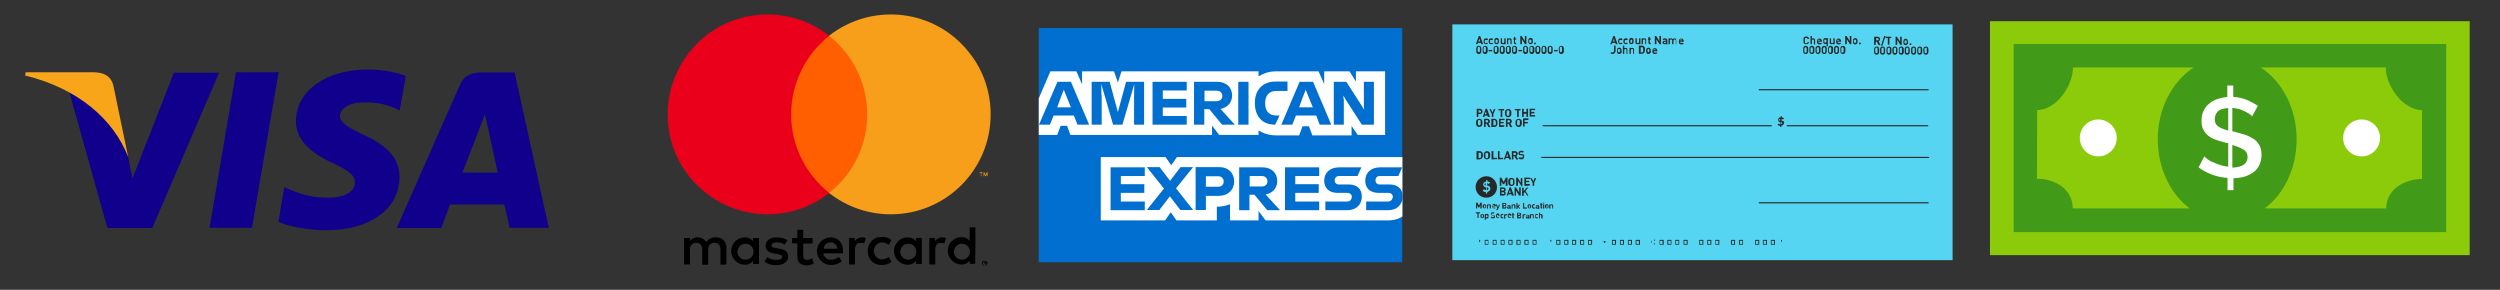 <?xml version="1.0" encoding="UTF-8"?>
<!-- Generator: Adobe Illustrator 26.2.1, SVG Export Plug-In . SVG Version: 6.00 Build 0)  -->
<svg xmlns="http://www.w3.org/2000/svg" xmlns:xlink="http://www.w3.org/1999/xlink" version="1.1" id="Layer_1" x="0px" y="0px" viewBox="0 0 1096.5 127.1" style="enable-background:new 0 0 1096.5 127.1;" xml:space="preserve">
<rect x="0" y="0" width="1096.5" height="127.1" fill="#333333" stroke="none"/>
<style type="text/css">
	.st0{fill:#55D5F2;}
	.st1{fill:#282828;}
	.st2{fill:#10008B;}
	.st3{fill:#F9A51A;}
	.st4{fill:#FFFFFF;}
	.st5{fill:#8BCB0A;}
	.st6{fill:#419B19;}
	.st7{fill:#FF5F00;}
	.st8{fill:#EB001B;}
	.st9{fill:#F79E1B;}
	.st10{fill:#006FCF;}
</style>
<g>
	<rect x="637" y="10.7" class="st0" width="219.4" height="103.4"></rect>
	<g>
		<path class="st1" d="M652.2,82.2v1.1c0.4,0,0.6-0.2,0.6-0.6c0-0.1,0-0.2-0.1-0.4C652.6,82.4,652.3,82.2,652.2,82.2z"></path>
		<path class="st1" d="M651.1,80.9c0,0.1,0,0.2,0.1,0.4c0.1,0.1,0.2,0.1,0.4,0.1v-1.1C651.4,80.4,651.1,80.7,651.1,80.9z"></path>
		<path class="st1" d="M651.9,77.3c-2.5,0-4.7,2-4.7,4.7c0,2.6,2,4.7,4.7,4.7s4.7-2,4.7-4.7C656.5,79.4,654.5,77.3,651.9,77.3z     M652.3,84.2v0.7h-0.6v-0.7c-0.6,0-1.1-0.1-1.4-0.6l0.6-0.6c0.2,0.2,0.6,0.4,1,0.4v-1.2h-0.2c-0.4,0-0.7-0.2-0.8-0.4    c-0.2-0.2-0.4-0.5-0.4-0.8c0-0.7,0.5-1.3,1.3-1.3V79h0.6v0.6c0.5,0,1,0.2,1.2,0.5l-0.6,0.6c-0.2-0.2-0.5-0.2-0.7-0.4v1.1h0.2    c0.4,0.1,0.7,0.1,0.8,0.4c0.2,0.2,0.4,0.6,0.4,1C653.6,83.6,653,84,652.3,84.2z"></path>
	</g>
	<g>
		<path class="st1" d="M660.4,81.5v-2l-0.7,1.3h-0.5l-0.7-1.3v2h-0.7v-3.6h0.7l1,1.9l1-1.9h0.7v3.6H660.4z"></path>
		<path class="st1" d="M663.9,81.2c-0.2,0.2-0.6,0.4-1,0.4s-0.7-0.1-1-0.4c-0.4-0.4-0.4-0.8-0.4-1.4s0-1.1,0.4-1.4    c0.2-0.2,0.6-0.4,1-0.4s0.7,0.1,1,0.4c0.4,0.4,0.4,0.8,0.4,1.4S664.3,80.8,663.9,81.2z M663.5,78.8c-0.1-0.1-0.2-0.2-0.5-0.2    s-0.4,0.1-0.5,0.2s-0.1,0.4-0.1,1c0,0.7,0,0.8,0.1,1c0.1,0.1,0.2,0.2,0.5,0.2s0.4-0.1,0.5-0.2s0.1-0.4,0.1-1    C663.7,79.1,663.6,78.9,663.5,78.8z"></path>
		<path class="st1" d="M667.2,81.5l-1.4-2.2v2.2H665v-3.6h0.6l1.4,2.2v-2h0.7v3.6h-0.6L667.2,81.5L667.2,81.5z"></path>
		<path class="st1" d="M668.6,81.5v-3.6h2.4v0.6h-1.7v0.8h1.4v0.6h-1.4v0.8h1.7v0.6C670.9,81.5,668.6,81.5,668.6,81.5z"></path>
		<path class="st1" d="M672.9,80.1v1.4h-0.7v-1.4l-1.1-2h0.7l0.7,1.4l0.6-1.4h0.7L672.9,80.1z"></path>
		<path class="st1" d="M659.3,85.8h-1.4v-3.6h1.4c0.7,0,1.1,0.4,1.1,1c0,0.4-0.2,0.6-0.5,0.7c0.2,0.1,0.5,0.4,0.5,0.8    C660.4,85.5,659.9,85.8,659.3,85.8z M659.2,82.8h-0.7v0.8h0.7c0.2,0,0.5-0.1,0.5-0.4S659.5,82.8,659.2,82.8z M659.3,84.3h-0.7v0.8    h0.7c0.4,0,0.5-0.2,0.5-0.5C659.6,84.5,659.5,84.3,659.3,84.3z"></path>
		<path class="st1" d="M663.1,85.8l-0.2-0.6h-1.3l-0.2,0.6h-0.6l1.3-3.6h0.6l1.3,3.6H663.1z M662.3,83.3l-0.5,1.3h0.8L662.3,83.3z"></path>
		<path class="st1" d="M666.3,85.8l-1.4-2.2v2.2h-0.6v-3.6h0.6l1.4,2.2v-2.2h0.7v3.6H666.3z"></path>
		<path class="st1" d="M669.8,85.8l-1-1.6l-0.5,0.6v1.1h-0.7v-3.6h0.7v1.6l1.2-1.6h0.8l-1.2,1.4l1.3,2.2    C670.7,85.8,669.8,85.8,669.8,85.8z"></path>
	</g>
	<g>
		<path class="st1" d="M649.7,19.4l-0.2-0.6h-1.3l-0.2,0.6h-0.7l1.3-3.6h0.6l1.3,3.6C650.4,19.4,649.7,19.4,649.7,19.4z M648.9,16.9    l-0.5,1.3h0.8L648.9,16.9z"></path>
		<path class="st1" d="M651.9,19.4c-0.5,0-1.2-0.2-1.2-1.3s0.6-1.3,1.2-1.3c0.4,0,0.6,0.1,0.8,0.4l-0.5,0.5    c-0.1-0.1-0.2-0.2-0.5-0.2c-0.1,0-0.2,0-0.4,0.1c-0.1,0.1-0.1,0.4-0.1,0.6s0,0.5,0.1,0.6s0.2,0.1,0.4,0.1c0.1,0,0.2-0.1,0.5-0.2    l0.5,0.5C652.4,19.2,652.2,19.4,651.9,19.4z"></path>
		<path class="st1" d="M654.1,19.4c-0.5,0-1.2-0.2-1.2-1.3s0.6-1.3,1.2-1.3c0.4,0,0.6,0.1,0.8,0.4l-0.5,0.5    c-0.1-0.1-0.2-0.2-0.4-0.2s-0.2,0-0.4,0.1c-0.1,0.1-0.1,0.4-0.1,0.6s0,0.5,0.1,0.6s0.2,0.1,0.4,0.1s0.2-0.1,0.4-0.2L655,19    C654.8,19.2,654.5,19.4,654.1,19.4z"></path>
		<path class="st1" d="M657.2,19c-0.1,0.1-0.5,0.4-0.8,0.4c-0.4,0-0.6-0.1-0.8-0.4s-0.2-0.5-0.2-1s0.1-0.7,0.2-1    c0.1-0.1,0.5-0.4,0.8-0.4c0.4,0,0.6,0.1,0.8,0.4c0.2,0.2,0.2,0.5,0.2,1S657.5,18.8,657.2,19z M656.8,17.5    c-0.1-0.1-0.1-0.1-0.4-0.1c-0.3,0-0.2,0-0.4,0.1c-0.1,0.1-0.1,0.4-0.1,0.6s0,0.5,0.1,0.6s0.1,0.1,0.4,0.1c0.1,0,0.2,0,0.4-0.1    c0.1-0.1,0.1-0.4,0.1-0.6S656.9,17.6,656.8,17.5z"></path>
		<path class="st1" d="M659.6,19.4v-0.2c-0.1,0.2-0.4,0.2-0.6,0.2s-0.5-0.1-0.6-0.2c-0.2-0.2-0.2-0.5-0.2-0.7v-1.7h0.6v1.6    c0,0.4,0.2,0.5,0.5,0.5s0.5-0.1,0.5-0.5v-1.6h0.6v2.6L659.6,19.4L659.6,19.4z"></path>
		<path class="st1" d="M662.5,19.4v-1.6c0-0.4-0.2-0.5-0.5-0.5c-0.2,0-0.5,0.1-0.5,0.5v1.6H661v-2.6h0.6V17c0.1-0.1,0.4-0.2,0.6-0.2    s0.5,0.1,0.6,0.2c0.2,0.2,0.2,0.5,0.2,0.7v1.7C663.1,19.4,662.5,19.4,662.5,19.4z"></path>
		<path class="st1" d="M664.7,19.4c-0.5,0-0.7-0.4-0.7-0.7v-1.3h-0.2v-0.5h0.2v-0.7h0.6v0.7h0.4v0.5h-0.5v1.2c0,0.1,0.1,0.2,0.2,0.2    h0.3v0.6C665,19.4,664.7,19.4,664.7,19.4z"></path>
		<path class="st1" d="M668.9,19.4l-1.4-2.2v2.2h-0.7v-3.6h0.6l1.4,2.2v-2.2h0.7v3.6H668.9z"></path>
		<path class="st1" d="M672.1,19c-0.1,0.1-0.5,0.4-0.8,0.4c-0.4,0-0.6-0.1-0.8-0.4c-0.2-0.2-0.2-0.5-0.2-1s0.1-0.7,0.2-1    c0.1-0.1,0.5-0.4,0.8-0.4c0.4,0,0.6,0.1,0.8,0.4c0.2,0.2,0.2,0.5,0.2,1S672.3,18.8,672.1,19z M671.6,17.5    c-0.1-0.1-0.1-0.1-0.4-0.1s-0.2,0-0.4,0.1c-0.1,0.1-0.1,0.4-0.1,0.6s0,0.5,0.1,0.6s0.1,0.1,0.4,0.1c0.1,0,0.2,0,0.4-0.1    c0.1-0.1,0.1-0.4,0.1-0.6S671.7,17.6,671.6,17.5z"></path>
		<path class="st1" d="M672.9,19.4v-0.7h0.7v0.7H672.9L672.9,19.4z"></path>
		<path class="st1" d="M648.6,23.7c-0.6,0-1.1-0.4-1.1-1.1v-1.4c0-0.7,0.5-1.1,1.1-1.1s1.1,0.4,1.1,1.1v1.4    C649.7,23.2,649.2,23.7,648.6,23.7z M649.1,21c0-0.2-0.1-0.5-0.5-0.5c-0.2,0-0.5,0.2-0.5,0.5v1.4c0,0.2,0.2,0.5,0.5,0.5    c0.2,0,0.5-0.2,0.5-0.5V21z"></path>
		<path class="st1" d="M651.4,23.7c-0.6,0-1.1-0.4-1.1-1.1v-1.4c0-0.7,0.5-1.1,1.1-1.1s1.1,0.4,1.1,1.1v1.4    C652.4,23.2,652,23.7,651.4,23.7z M651.7,21c0-0.2-0.1-0.5-0.5-0.5c-0.2,0-0.5,0.2-0.5,0.5v1.4c0,0.2,0.1,0.5,0.5,0.5    c0.2,0,0.5-0.2,0.5-0.5V21z"></path>
		<path class="st1" d="M652.9,22.5v-0.6h1.6v0.6H652.9L652.9,22.5z"></path>
		<path class="st1" d="M656.2,23.7c-0.6,0-1.1-0.4-1.1-1.1v-1.4c0-0.7,0.5-1.1,1.1-1.1s1.1,0.4,1.1,1.1v1.4    C657.2,23.2,656.8,23.7,656.2,23.7z M656.6,21c0-0.2-0.1-0.5-0.5-0.5c-0.2,0-0.5,0.2-0.5,0.5v1.4c0,0.2,0.1,0.5,0.5,0.5    c0.2,0,0.5-0.2,0.5-0.5V21z"></path>
		<path class="st1" d="M658.9,23.7c-0.6,0-1.1-0.4-1.1-1.1v-1.4c0-0.7,0.5-1.1,1.1-1.1s1.1,0.4,1.1,1.1v1.4    C660,23.2,659.4,23.7,658.9,23.7z M659.3,21c0-0.2-0.1-0.5-0.5-0.5c-0.2,0-0.5,0.2-0.5,0.5v1.4c0,0.2,0.2,0.5,0.5,0.5    c0.2,0,0.5-0.2,0.5-0.5V21z"></path>
		<path class="st1" d="M661.6,23.7c-0.6,0-1.1-0.4-1.1-1.1v-1.4c0-0.7,0.5-1.1,1.1-1.1s1.1,0.4,1.1,1.1v1.4    C662.6,23.2,662.1,23.7,661.6,23.7z M662,21c0-0.2-0.1-0.5-0.5-0.5c-0.2,0-0.5,0.2-0.5,0.5v1.4c0,0.2,0.2,0.5,0.5,0.5    s0.5-0.2,0.5-0.5V21z"></path>
		<path class="st1" d="M664.3,23.7c-0.6,0-1.1-0.4-1.1-1.1v-1.4c0-0.7,0.5-1.1,1.1-1.1s1.1,0.4,1.1,1.1v1.4    C665.4,23.2,664.9,23.7,664.3,23.7z M664.7,21c0-0.2-0.1-0.5-0.5-0.5c-0.2,0-0.5,0.2-0.5,0.5v1.4c0,0.2,0.1,0.5,0.5,0.5    c0.2,0,0.5-0.2,0.5-0.5V21z"></path>
		<path class="st1" d="M666,22.5v-0.6h1.6v0.6H666L666,22.5z"></path>
		<path class="st1" d="M669.1,23.7c-0.6,0-1.1-0.4-1.1-1.1v-1.4c0-0.7,0.5-1.1,1.1-1.1s1.1,0.4,1.1,1.1v1.4    C670.2,23.2,669.7,23.7,669.1,23.7z M669.6,21c0-0.2-0.1-0.5-0.5-0.5c-0.2,0-0.5,0.2-0.5,0.5v1.4c0,0.2,0.1,0.5,0.5,0.5    c0.2,0,0.5-0.2,0.5-0.5V21z"></path>
		<path class="st1" d="M671.9,23.7c-0.6,0-1.1-0.4-1.1-1.1v-1.4c0-0.7,0.5-1.1,1.1-1.1s1.1,0.4,1.1,1.1v1.4    C672.9,23.2,672.4,23.7,671.9,23.7z M672.2,21c0-0.2-0.1-0.5-0.5-0.5c-0.2,0-0.5,0.2-0.5,0.5v1.4c0,0.2,0.2,0.5,0.5,0.5    c0.2,0,0.5-0.2,0.5-0.5V21z"></path>
		<path class="st1" d="M674.5,23.7c-0.6,0-1.1-0.4-1.1-1.1v-1.4c0-0.7,0.5-1.1,1.1-1.1s1.1,0.4,1.1,1.1v1.4    C675.6,23.2,675.1,23.7,674.5,23.7z M675,21c0-0.2-0.1-0.5-0.5-0.5c-0.2,0-0.5,0.2-0.5,0.5v1.4c0,0.2,0.2,0.5,0.5,0.5    c0.2,0,0.5-0.2,0.5-0.5V21z"></path>
		<path class="st1" d="M677.2,23.7c-0.6,0-1.1-0.4-1.1-1.1v-1.4c0-0.7,0.5-1.1,1.1-1.1s1.1,0.4,1.1,1.1v1.4    C678.3,23.2,677.8,23.7,677.2,23.7z M677.6,21c0-0.2-0.1-0.5-0.5-0.5c-0.2,0-0.5,0.2-0.5,0.5v1.4c0,0.2,0.1,0.5,0.5,0.5    s0.5-0.2,0.5-0.5V21z"></path>
		<path class="st1" d="M679.9,23.7c-0.6,0-1.1-0.4-1.1-1.1v-1.4c0-0.7,0.5-1.1,1.1-1.1s1.1,0.4,1.1,1.1v1.4    C681,23.2,680.5,23.7,679.9,23.7z M680.4,21c0-0.2-0.1-0.5-0.5-0.5c-0.2,0-0.5,0.2-0.5,0.5v1.4c0,0.2,0.1,0.5,0.5,0.5    c0.2,0,0.5-0.2,0.5-0.5V21z"></path>
		<path class="st1" d="M681.6,22.5v-0.6h1.6v0.6H681.6L681.6,22.5z"></path>
		<path class="st1" d="M684.8,23.7c-0.6,0-1.1-0.4-1.1-1.1v-1.4c0-0.7,0.5-1.1,1.1-1.1s1.1,0.4,1.1,1.1v1.4    C685.9,23.2,685.4,23.7,684.8,23.7z M685.1,21c0-0.2-0.1-0.5-0.5-0.5c-0.2,0-0.5,0.2-0.5,0.5v1.4c0,0.2,0.1,0.5,0.5,0.5    c0.2,0,0.5-0.2,0.5-0.5V21z"></path>
	</g>
	<g>
		<path class="st1" d="M649.1,50h-0.7v1.3h-0.7v-3.6h1.3c0.7,0,1.2,0.5,1.2,1.1C650.3,49.5,649.8,50,649.1,50z M649.1,48.4h-0.6v1    h0.6c0.4,0,0.5-0.2,0.5-0.5C649.6,48.6,649.3,48.4,649.1,48.4z"></path>
		<path class="st1" d="M652.6,51.3l-0.2-0.6h-1.2l-0.2,0.6h-0.7l1.3-3.6h0.6l1.3,3.6H652.6z M651.7,48.8l-0.5,1.3h0.8L651.7,48.8z"></path>
		<path class="st1" d="M655,49.9v1.4h-0.7v-1.4l-1.1-2h0.7l0.7,1.4l0.6-1.4h0.7L655,49.9z"></path>
		<path class="st1" d="M658.9,48.4v2.9h-0.7v-2.9h-1v-0.6h2.5v0.6H658.9z"></path>
		<path class="st1" d="M662.5,51c-0.2,0.2-0.6,0.4-1,0.4s-0.7-0.1-1-0.4c-0.4-0.4-0.4-0.8-0.4-1.4s0-1.1,0.4-1.4    c0.2-0.2,0.6-0.4,1-0.4s0.7,0.1,1,0.4c0.4,0.4,0.4,0.8,0.4,1.4S662.9,50.6,662.5,51z M661.9,48.6c-0.1-0.1-0.2-0.2-0.5-0.2    s-0.4,0.1-0.5,0.2c-0.1,0.1-0.1,0.4-0.1,1c0,0.7,0,0.8,0.1,1c0.1,0.1,0.2,0.2,0.5,0.2s0.4-0.1,0.5-0.2c0.1-0.1,0.1-0.4,0.1-1    C662.1,48.8,662.1,48.7,661.9,48.6z"></path>
		<path class="st1" d="M666.1,48.4v2.9h-0.7v-2.9h-1v-0.6h2.5v0.6H666.1z"></path>
		<path class="st1" d="M669.5,51.3v-1.4h-1.2v1.4h-0.7v-3.6h0.7v1.4h1.2v-1.4h0.7v3.6H669.5z"></path>
		<path class="st1" d="M670.9,51.3v-3.6h2.4v0.6h-1.7v0.8h1.4v0.6h-1.4v0.8h1.7v0.6h-2.4C670.9,51.1,670.9,51.3,670.9,51.3z"></path>
		<path class="st1" d="M649.8,55.3c-0.2,0.2-0.6,0.4-1,0.4s-0.7-0.1-1-0.4c-0.4-0.4-0.4-0.8-0.4-1.4s0-1.1,0.4-1.4    c0.2-0.2,0.6-0.4,1-0.4s0.7,0.1,1,0.4c0.4,0.4,0.4,0.8,0.4,1.4S650.2,54.9,649.8,55.3z M649.3,52.8c-0.1-0.1-0.2-0.2-0.5-0.2    c-0.2,0-0.4,0.1-0.5,0.2c-0.1,0.1-0.1,0.4-0.1,1c0,0.7,0,0.8,0.1,1c0.1,0.1,0.2,0.2,0.5,0.2c0.2,0,0.4-0.1,0.5-0.2    c0.1-0.1,0.1-0.4,0.1-1S649.5,53,649.3,52.8z"></path>
		<path class="st1" d="M652.8,55.7l-0.7-1.4h-0.5v1.4h-0.7v-3.6h1.4c0.7,0,1.2,0.5,1.2,1.1c0,0.5-0.4,0.8-0.6,1l0.8,1.6L652.8,55.7    L652.8,55.7z M652.2,52.7h-0.6v1h0.6c0.4,0,0.5-0.2,0.5-0.5C652.8,52.9,652.6,52.7,652.2,52.7z"></path>
		<path class="st1" d="M656.4,55.3c-0.2,0.2-0.6,0.4-1,0.4h-1.3v-3.6h1.3c0.4,0,0.7,0.1,1,0.4c0.4,0.4,0.4,0.8,0.4,1.4    C656.8,54.3,656.8,54.8,656.4,55.3z M655.9,52.9c-0.1-0.1-0.2-0.2-0.5-0.2H655V55h0.5c0.2,0,0.4-0.1,0.5-0.2    c0.1-0.1,0.1-0.4,0.1-1C656,53.3,656,53,655.9,52.9z"></path>
		<path class="st1" d="M657.5,55.7v-3.6h2.4v0.6h-1.7v0.8h1.3v0.6h-1.4v0.8h1.7v0.6C659.8,55.7,657.5,55.7,657.5,55.7z"></path>
		<path class="st1" d="M662.4,55.7l-0.7-1.4h-0.5v1.4h-0.7v-3.6h1.4c0.7,0,1.2,0.5,1.2,1.1c0,0.5-0.4,0.8-0.6,1l0.8,1.6L662.4,55.7    L662.4,55.7z M661.8,52.7h-0.6v1h0.6c0.4,0,0.5-0.2,0.5-0.5S662.1,52.7,661.8,52.7z"></path>
		<path class="st1" d="M667.1,55.3c-0.2,0.2-0.6,0.4-1,0.4s-0.7-0.1-1-0.4c-0.4-0.4-0.4-0.8-0.4-1.4s0-1.1,0.4-1.4    c0.2-0.2,0.6-0.4,1-0.4s0.7,0.1,1,0.4c0.4,0.4,0.4,0.8,0.4,1.4S667.4,54.9,667.1,55.3z M666.5,52.8c-0.1-0.1-0.2-0.2-0.5-0.2    s-0.4,0.1-0.5,0.2c-0.1,0.1-0.1,0.4-0.1,1c0,0.7,0,0.8,0.1,1c0.1,0.1,0.2,0.2,0.5,0.2s0.4-0.1,0.5-0.2c0.1-0.1,0.1-0.4,0.1-1    C666.7,53.1,666.6,53,666.5,52.8z"></path>
		<path class="st1" d="M668.7,52.7v0.8h1.4v0.6h-1.4v1.4H668v-3.6h2.4v0.6C670.4,52.7,668.7,52.7,668.7,52.7z"></path>
	</g>
	<g>
		<path class="st1" d="M649.3,91.5V90l-0.5,1h-0.4l-0.5-1v1.4h-0.5v-2.5h0.6l0.7,1.3l0.6-1.3h0.6v2.5L649.3,91.5L649.3,91.5    L649.3,91.5z"></path>
		<path class="st1" d="M651.7,91.2c-0.1,0.1-0.4,0.2-0.6,0.2c-0.2,0-0.5-0.1-0.6-0.2s-0.2-0.4-0.2-0.7s0-0.6,0.2-0.7    c0.1-0.1,0.2-0.2,0.6-0.2c0.2,0,0.5,0.1,0.6,0.2s0.2,0.4,0.2,0.7S651.9,91.1,651.7,91.2z M651.4,90.1c0,0-0.1-0.1-0.2-0.1    c-0.1,0-0.1,0-0.2,0.1s-0.1,0.2-0.1,0.5s0,0.4,0.1,0.5c0,0,0.1,0.1,0.2,0.1c0.1,0,0.1,0,0.2-0.1c0.1-0.1,0.1-0.2,0.1-0.5    S651.5,90.1,651.4,90.1z"></path>
		<path class="st1" d="M653.4,91.5v-1.1c0-0.2-0.1-0.4-0.4-0.4c-0.1,0-0.4,0.1-0.4,0.4v1.1h-0.4v-1.8h0.5v0.1    c0.1-0.1,0.2-0.2,0.5-0.2c0.2,0,0.4,0.1,0.5,0.1c0.1,0.1,0.2,0.4,0.2,0.5v1.2L653.4,91.5L653.4,91.5z"></path>
		<path class="st1" d="M654.7,90.7c0,0.2,0.1,0.4,0.4,0.4c0.2,0,0.4,0,0.5-0.1l0.4,0.2c-0.2,0.2-0.4,0.2-0.7,0.2    c-0.5,0-0.8-0.2-0.8-1c0-0.6,0.4-1,0.8-1c0.5,0,0.8,0.4,0.8,0.8v0.2L654.7,90.7L654.7,90.7z M655.4,90.1c0-0.1-0.1-0.2-0.4-0.2    c-0.1,0-0.2,0.1-0.4,0.2c0,0.1,0,0.1,0,0.2h0.7C655.4,90.3,655.4,90.3,655.4,90.1z"></path>
		<path class="st1" d="M657,91.8c0,0.1-0.1,0.2-0.1,0.2c-0.1,0.1-0.2,0.1-0.4,0.1h-0.2v-0.4h0.1c0.1,0,0.2,0,0.2-0.1l0.1-0.2    l-0.6-1.7h0.5L657,91l0.4-1.2h0.5L657,91.8z"></path>
		<path class="st1" d="M660,91.5h-1.1V89h1c0.5,0,0.8,0.2,0.8,0.7c0,0.2-0.2,0.5-0.4,0.5c0.1,0.1,0.4,0.2,0.4,0.6    S660.5,91.5,660,91.5z M659.9,89.4h-0.5V90h0.5c0.2,0,0.4-0.1,0.4-0.2S660.1,89.4,659.9,89.4z M660,90.4h-0.5V91h0.5    c0.2,0,0.4-0.1,0.4-0.4S660.1,90.4,660,90.4z"></path>
		<path class="st1" d="M662.1,91.5L662.1,91.5c-0.1,0-0.2,0-0.5,0s-0.4,0-0.5-0.1S661,91.2,661,91s0.2-0.5,0.6-0.5h0.5v-0.1    c0-0.2-0.1-0.2-0.4-0.2c-0.1,0-0.2,0-0.4,0.1l-0.2-0.2c0.2-0.2,0.4-0.2,0.7-0.2c0.5,0,0.8,0.2,0.8,0.6v1.2L662.1,91.5L662.1,91.5z     M662.1,90.7h-0.4c-0.1,0-0.2,0.1-0.2,0.2s0.1,0.2,0.2,0.2c0.1,0,0.2,0,0.2-0.1C662.1,91,662.1,90.9,662.1,90.7L662.1,90.7    L662.1,90.7z"></path>
		<path class="st1" d="M664.2,91.5v-1.1c0-0.2-0.1-0.4-0.4-0.4c-0.1,0-0.4,0.1-0.4,0.4v1.1H663v-1.8h0.5v0.1    c0.1-0.1,0.2-0.2,0.5-0.2s0.4,0.1,0.5,0.1c0.1,0.1,0.2,0.4,0.2,0.5v1.2L664.2,91.5L664.2,91.5z"></path>
		<path class="st1" d="M666.3,91.5l-0.5-0.7l-0.2,0.2v0.6h-0.5v-2.5h0.5v1.4l0.6-0.7h0.6l-0.7,0.7l0.7,1.1    C666.8,91.5,666.3,91.5,666.3,91.5z"></path>
		<path class="st1" d="M668,91.5V89h0.5v2h1.2v0.5H668L668,91.5z"></path>
		<path class="st1" d="M671.4,91.2c-0.1,0.1-0.4,0.2-0.6,0.2s-0.5-0.1-0.6-0.2s-0.2-0.4-0.2-0.7s0-0.6,0.2-0.7    c0.1-0.1,0.4-0.2,0.6-0.2s0.5,0.1,0.6,0.2s0.2,0.4,0.2,0.7C671.5,90.9,671.5,91.1,671.4,91.2z M671,90.1c0,0-0.1-0.1-0.2-0.1    c-0.1,0-0.1,0-0.2,0.1c-0.1,0.1-0.1,0.2-0.1,0.5s0,0.4,0.1,0.5c0,0,0.1,0.1,0.2,0.1c0.1,0,0.1,0,0.2-0.1s0.1-0.2,0.1-0.5    C671,90.4,671,90.1,671,90.1z"></path>
		<path class="st1" d="M672.7,91.5c-0.4,0-0.8-0.2-0.8-1s0.5-1,0.8-1c0.2,0,0.5,0.1,0.6,0.2l-0.4,0.4c-0.1-0.1-0.1-0.1-0.2-0.1    c-0.1,0-0.2,0-0.2,0.1c-0.1,0.1-0.1,0.2-0.1,0.4s0,0.4,0.1,0.4c0.1,0.1,0.1,0.1,0.2,0.1c0.1,0,0.2,0,0.2-0.1l0.4,0.4    C673.2,91.5,672.9,91.5,672.7,91.5z"></path>
		<path class="st1" d="M674.6,91.5L674.6,91.5c-0.1,0-0.2,0-0.5,0c-0.2,0-0.4,0-0.5-0.1s-0.1-0.2-0.1-0.4s0.2-0.5,0.6-0.5h0.5v-0.1    c0-0.2-0.1-0.2-0.4-0.2c-0.1,0-0.2,0-0.4,0.1l-0.2-0.2c0.2-0.2,0.4-0.2,0.7-0.2c0.5,0,0.8,0.2,0.8,0.6v1.2L674.6,91.5L674.6,91.5z     M674.6,90.7h-0.4c-0.1,0-0.2,0.1-0.2,0.2s0.1,0.2,0.2,0.2c0.1,0,0.2,0,0.2-0.1C674.6,91,674.6,90.9,674.6,90.7L674.6,90.7    L674.6,90.7z"></path>
		<path class="st1" d="M676.2,91.5c-0.4,0-0.5-0.2-0.5-0.5v-1h-0.2v-0.4h0.2V89h0.5v0.6h0.4V90h-0.4v0.8c0,0.1,0,0.1,0.1,0.1h0.1    v0.4C676.4,91.5,676.2,91.5,676.2,91.5z"></path>
		<path class="st1" d="M676.8,89.3v-0.4h0.5v0.4H676.8z M676.8,91.5v-1.8h0.5v1.8H676.8z"></path>
		<path class="st1" d="M679,91.2c-0.1,0.1-0.4,0.2-0.6,0.2c-0.2,0-0.5-0.1-0.6-0.2s-0.2-0.4-0.2-0.7s0-0.6,0.2-0.7    c0.1-0.1,0.2-0.2,0.6-0.2c0.4,0,0.5,0.1,0.6,0.2s0.2,0.4,0.2,0.7S679.3,91.1,679,91.2z M678.7,90.1c0,0-0.1-0.1-0.2-0.1    s-0.1,0-0.2,0.1c-0.1,0.1-0.1,0.2-0.1,0.5s0,0.4,0.1,0.5c0,0,0.1,0.1,0.2,0.1s0.1,0,0.2-0.1c0.1-0.1,0.1-0.2,0.1-0.5    S678.8,90.1,678.7,90.1z"></path>
		<path class="st1" d="M680.8,91.5v-1.1c0-0.2-0.1-0.4-0.4-0.4c-0.1,0-0.4,0.1-0.4,0.4v1.1h-0.5v-1.8h0.5v0.1    c0.1-0.1,0.2-0.2,0.5-0.2c0.2,0,0.4,0.1,0.5,0.1c0.1,0.1,0.2,0.4,0.2,0.5v1.2L680.8,91.5L680.8,91.5z"></path>
		<path class="st1" d="M648.5,93.6v2H648v-2h-0.7v-0.5h1.8v0.5H648.5z"></path>
		<path class="st1" d="M650.7,95.5c-0.1,0.1-0.4,0.2-0.6,0.2c-0.2,0-0.5-0.1-0.6-0.2s-0.2-0.4-0.2-0.7s0-0.6,0.2-0.7    c0.1-0.1,0.2-0.2,0.6-0.2c0.2,0,0.5,0.1,0.6,0.2s0.2,0.4,0.2,0.7C650.8,95.2,650.8,95.4,650.7,95.5z M650.3,94.3    c0,0-0.1-0.1-0.2-0.1c-0.1,0-0.1,0-0.2,0.1c-0.1,0.1-0.1,0.2-0.1,0.5c0,0.2,0,0.4,0.1,0.5c0,0,0.1,0.1,0.2,0.1    c0.1,0,0.1,0,0.2-0.1c0.1-0.1,0.1-0.2,0.1-0.5C650.4,94.6,650.4,94.5,650.3,94.3z"></path>
		<path class="st1" d="M652.7,95.7c-0.1,0.1-0.2,0.1-0.5,0.1c-0.2,0-0.4,0-0.5-0.2v0.8h-0.5v-2.5h0.5V94c0.1-0.1,0.2-0.2,0.5-0.2    c0.2,0,0.4,0.1,0.5,0.1c0.2,0.2,0.2,0.5,0.2,0.7C652.8,95.1,652.8,95.4,652.7,95.7z M652.1,94.3c-0.2,0-0.4,0.2-0.4,0.5    c0,0.4,0,0.5,0.4,0.5c0.2,0,0.4-0.2,0.4-0.5C652.3,94.5,652.3,94.3,652.1,94.3z"></path>
		<path class="st1" d="M654.8,95.8c-0.4,0-0.7-0.1-1-0.4l0.4-0.4c0.1,0.1,0.4,0.2,0.6,0.2s0.5-0.1,0.5-0.4c0-0.1,0-0.1-0.1-0.2    c0,0-0.1-0.1-0.2-0.1h-0.4c-0.2,0-0.4-0.1-0.5-0.2s-0.2-0.2-0.2-0.5c0-0.5,0.4-0.7,0.8-0.7c0.4,0,0.6,0.1,0.8,0.2l-0.4,0.4    c-0.1-0.1-0.4-0.1-0.5-0.1c-0.2,0-0.4,0.1-0.4,0.4c0,0.1,0,0.1,0.1,0.2c0,0,0.1,0.1,0.2,0.1h0.5c0.2,0,0.4,0.1,0.5,0.2    s0.2,0.4,0.2,0.5C655.8,95.5,655.3,95.8,654.8,95.8z"></path>
		<path class="st1" d="M656.5,94.9c0,0.2,0.1,0.4,0.4,0.4c0.2,0,0.4,0,0.5-0.1l0.2,0.2c-0.2,0.2-0.4,0.2-0.7,0.2    c-0.5,0-0.8-0.2-0.8-1c0-0.6,0.4-1,0.8-1c0.5,0,0.8,0.4,0.8,0.8v0.2L656.5,94.9L656.5,94.9z M657.2,94.5c0-0.1-0.1-0.2-0.4-0.2    c-0.1,0-0.2,0.1-0.4,0.2c0,0.1,0,0.1,0,0.2h0.7C657.2,94.6,657.2,94.6,657.2,94.5z"></path>
		<path class="st1" d="M658.9,95.8c-0.4,0-0.8-0.2-0.8-1s0.5-1,0.8-1c0.2,0,0.5,0.1,0.6,0.2l-0.4,0.4c-0.1-0.1-0.1-0.1-0.2-0.1    c-0.1,0-0.2,0-0.2,0.1c-0.1,0.1-0.1,0.2-0.1,0.4s0,0.4,0.1,0.4c0.1,0.1,0.1,0.1,0.2,0.1c0.1,0,0.2,0,0.2-0.1l0.4,0.4    C659.3,95.7,659.2,95.8,658.9,95.8z"></path>
		<path class="st1" d="M660.8,94.5c-0.1-0.1-0.1-0.1-0.2-0.1c-0.1,0-0.4,0.1-0.4,0.4v1.1h-0.5V94h0.5v0.1c0.1-0.1,0.2-0.2,0.5-0.2    s0.4,0,0.5,0.1L660.8,94.5z"></path>
		<path class="st1" d="M661.7,94.9c0,0.2,0.1,0.4,0.4,0.4c0.2,0,0.4,0,0.5-0.1l0.2,0.2c-0.2,0.2-0.4,0.2-0.7,0.2    c-0.5,0-0.8-0.2-0.8-1c0-0.6,0.4-1,0.8-1c0.5,0,0.8,0.4,0.8,0.8v0.2L661.7,94.9L661.7,94.9z M662.4,94.5c0-0.1-0.1-0.2-0.4-0.2    c-0.1,0-0.2,0.1-0.4,0.2c0,0.1,0,0.1,0,0.2h0.7C662.4,94.6,662.4,94.6,662.4,94.5z"></path>
		<path class="st1" d="M663.8,95.8c-0.4,0-0.5-0.2-0.5-0.5v-1h-0.2V94h0.2v-0.6h0.5V94h0.4v0.4h-0.4v0.8c0,0.1,0,0.1,0.1,0.1h0.1    v0.4L663.8,95.8L663.8,95.8L663.8,95.8z"></path>
		<path class="st1" d="M666.5,95.8h-1.1v-2.5h1c0.5,0,0.8,0.2,0.8,0.7c0,0.2-0.2,0.5-0.4,0.5c0.1,0.1,0.4,0.2,0.4,0.6    C667.3,95.5,666.9,95.8,666.5,95.8z M666.3,93.6h-0.5v0.6h0.5c0.2,0,0.4-0.1,0.4-0.2C666.7,93.7,666.6,93.6,666.3,93.6z     M666.5,94.7H666v0.6h0.5c0.2,0,0.4-0.1,0.4-0.4C666.7,94.8,666.7,94.7,666.5,94.7z"></path>
		<path class="st1" d="M668.7,94.5c-0.1-0.1-0.1-0.1-0.2-0.1s-0.2,0.1-0.2,0.4v1.1h-0.5V94h0.5v0.1c0.1-0.1,0.2-0.2,0.5-0.2    c0.2,0,0.4,0,0.5,0.1L668.7,94.5z"></path>
		<path class="st1" d="M670.3,95.8L670.3,95.8c-0.1,0-0.2,0-0.5,0s-0.4,0-0.5-0.1s-0.1-0.2-0.1-0.4s0.2-0.5,0.6-0.5h0.5v-0.1    c0-0.2-0.1-0.2-0.4-0.2c-0.1,0-0.2,0-0.4,0.1l-0.2-0.2c0.2-0.2,0.4-0.2,0.7-0.2c0.5,0,0.8,0.2,0.8,0.6V96L670.3,95.8L670.3,95.8z     M670.3,94.9h-0.4c-0.1,0-0.2,0.1-0.2,0.2s0.1,0.2,0.2,0.2c0.1,0,0.2,0,0.2-0.1C670.2,95.3,670.3,95.2,670.3,94.9L670.3,94.9    L670.3,94.9z"></path>
		<path class="st1" d="M672.3,95.8v-1.1c0-0.2-0.1-0.4-0.4-0.4c-0.1,0-0.4,0.1-0.4,0.4v1.1H671V94h0.5v0.1c0.1-0.1,0.2-0.2,0.5-0.2    c0.2,0,0.4,0.1,0.5,0.1c0.1,0.1,0.2,0.4,0.2,0.5v1.2L672.3,95.8L672.3,95.8z"></path>
		<path class="st1" d="M674,95.8c-0.4,0-0.8-0.2-0.8-1s0.5-1,0.8-1c0.2,0,0.5,0.1,0.6,0.2l-0.4,0.4c-0.1-0.1-0.1-0.1-0.4-0.1    c-0.1,0-0.2,0-0.2,0.1c-0.1,0.1-0.1,0.2-0.1,0.4s0,0.4,0.1,0.4c0.1,0.1,0.1,0.1,0.2,0.1c0.1,0,0.2,0,0.4-0.1l0.4,0.4    C674.5,95.7,674.2,95.8,674,95.8z"></path>
		<path class="st1" d="M676,95.8v-1.1c0-0.2-0.1-0.4-0.4-0.4c-0.1,0-0.2,0.1-0.2,0.4v1.1H675v-2.5h0.5v0.8c0.1-0.1,0.2-0.2,0.5-0.2    c0.4,0,0.6,0.2,0.6,0.7v1.2H676L676,95.8z"></path>
	</g>
	<g>
		<path class="st1" d="M649.9,69.5c-0.2,0.2-0.6,0.4-1,0.4h-1.3v-3.6h1.4c0.4,0,0.7,0.1,1,0.4c0.4,0.4,0.4,0.8,0.4,1.4    S650.3,69.2,649.9,69.5z M649.5,67.2c-0.1-0.1-0.2-0.2-0.5-0.2h-0.5v2.3h0.5c0.2,0,0.4-0.1,0.5-0.2s0.1-0.4,0.1-1    C649.6,67.6,649.6,67.4,649.5,67.2z"></path>
		<path class="st1" d="M653.2,69.5c-0.2,0.2-0.6,0.4-1,0.4s-0.7-0.1-1-0.4c-0.4-0.4-0.4-0.8-0.4-1.4s0-1.1,0.4-1.4    c0.2-0.2,0.6-0.4,1-0.4s0.7,0.1,1,0.4c0.4,0.4,0.4,0.8,0.4,1.4S653.5,69.2,653.2,69.5z M652.6,67.2c-0.1-0.1-0.2-0.2-0.5-0.2    c-0.2,0-0.4,0.1-0.5,0.2s-0.1,0.4-0.1,1c0,0.7,0,0.8,0.1,1c0.1,0.1,0.2,0.2,0.5,0.2c0.2,0,0.4-0.1,0.5-0.2s0.1-0.4,0.1-1    C652.8,67.5,652.7,67.3,652.6,67.2z"></path>
		<path class="st1" d="M654.2,69.9v-3.6h0.8v2.9h1.6v0.6L654.2,69.9L654.2,69.9L654.2,69.9z"></path>
		<path class="st1" d="M657,69.9v-3.6h0.7v2.9h1.6v0.6L657,69.9L657,69.9z"></path>
		<path class="st1" d="M661.9,69.9l-0.2-0.6h-1.3l-0.2,0.6h-0.6l1.3-3.6h0.6l1.3,3.6H661.9z M661.1,67.4l-0.5,1.3h0.8L661.1,67.4z"></path>
		<path class="st1" d="M665,69.9l-0.7-1.4h-0.5v1.4h-0.7v-3.6h1.4c0.7,0,1.2,0.5,1.2,1.1c0,0.5-0.4,0.8-0.6,1l0.8,1.6L665,69.9    L665,69.9z M664.4,67h-0.6v1h0.6c0.4,0,0.5-0.2,0.5-0.5S664.8,67,664.4,67z"></path>
		<path class="st1" d="M667.3,69.9c-0.5,0-1-0.1-1.3-0.5l0.5-0.5c0.2,0.2,0.5,0.2,0.8,0.2c0.4,0,0.6-0.1,0.6-0.5    c0-0.1,0-0.2-0.1-0.4c-0.1-0.1-0.1-0.1-0.4-0.1h-0.5c-0.4,0-0.5-0.1-0.7-0.2c-0.1-0.1-0.2-0.4-0.2-0.7c0-0.6,0.5-1.1,1.2-1.1    c0.5,0,0.8,0.1,1.2,0.4l-0.5,0.5c-0.2-0.2-0.5-0.2-0.7-0.2c-0.4,0-0.6,0.2-0.6,0.5c0,0.1,0,0.2,0.1,0.2c0.1,0.1,0.2,0.1,0.4,0.1    h0.5c0.4,0,0.5,0.1,0.7,0.2c0.2,0.2,0.2,0.5,0.2,0.7C668.6,69.5,668,69.9,667.3,69.9z"></path>
	</g>
	<g>
		<path class="st1" d="M781.3,55.1v0.6h-0.5v-0.5c-0.5,0-0.8-0.1-1.2-0.5l0.5-0.5c0.2,0.2,0.5,0.2,0.8,0.4v-1h-0.1    c-0.4,0-0.6-0.1-0.7-0.4c-0.1-0.1-0.2-0.4-0.2-0.7c0-0.6,0.4-1,1.1-1.1V51h0.5v0.5c0.4,0,0.7,0.1,1,0.4l-0.5,0.5    c-0.1-0.1-0.4-0.2-0.6-0.2V53h0.2c0.4,0,0.5,0.1,0.7,0.2c0.2,0.1,0.2,0.5,0.2,0.7C782.4,54.6,781.9,55.1,781.3,55.1z M780.8,52.1    c-0.2,0-0.5,0.2-0.5,0.5c0,0.1,0,0.2,0.1,0.2c0.1,0.1,0.2,0.1,0.4,0.1V52.1L780.8,52.1z M781.6,53.7c-0.1-0.1-0.2-0.1-0.4-0.1v0.8    c0.2,0,0.5-0.2,0.5-0.5C781.7,53.9,781.7,53.9,781.6,53.7z"></path>
	</g>
	<g>
		<path class="st1" d="M708.7,19.4l-0.2-0.6h-1.3l-0.2,0.6h-0.7l1.3-3.6h0.6l1.3,3.6C709.5,19.4,708.7,19.4,708.7,19.4z M707.9,16.9    l-0.5,1.3h0.8L707.9,16.9z"></path>
		<path class="st1" d="M710.9,19.4c-0.5,0-1.2-0.2-1.2-1.3s0.6-1.3,1.2-1.3c0.4,0,0.6,0.1,0.8,0.4l-0.5,0.5    c-0.1-0.1-0.2-0.2-0.5-0.2c-0.1,0-0.2,0-0.4,0.1c-0.1,0.1-0.1,0.4-0.1,0.6s0,0.5,0.1,0.6s0.2,0.1,0.4,0.1c0.1,0,0.2-0.1,0.5-0.2    l0.5,0.5C711.5,19.2,711.3,19.4,710.9,19.4z"></path>
		<path class="st1" d="M713.2,19.4c-0.5,0-1.2-0.2-1.2-1.3s0.6-1.3,1.2-1.3c0.4,0,0.6,0.1,0.8,0.4l-0.5,0.5    c-0.1-0.1-0.2-0.2-0.4-0.2c-0.1,0-0.2,0-0.4,0.1c-0.1,0.1-0.1,0.4-0.1,0.6s0,0.5,0.1,0.6s0.2,0.1,0.4,0.1c0.1,0,0.2-0.1,0.4-0.2    L714,19C713.9,19.2,713.5,19.4,713.2,19.4z"></path>
		<path class="st1" d="M716.3,19c-0.1,0.1-0.5,0.4-0.8,0.4c-0.4,0-0.6-0.1-0.8-0.4s-0.2-0.5-0.2-1s0.1-0.7,0.2-1    c0.1-0.1,0.5-0.4,0.8-0.4c0.4,0,0.6,0.1,0.8,0.4s0.2,0.5,0.2,1S716.5,18.8,716.3,19z M715.8,17.5c-0.1-0.1-0.1-0.1-0.4-0.1    c-0.1,0-0.2,0-0.2,0.1c-0.1,0.1-0.1,0.4-0.1,0.6s0,0.5,0.1,0.6s0.1,0.1,0.2,0.1c0.1,0,0.2,0,0.4-0.1c0.1-0.1,0.1-0.4,0.1-0.6    S715.9,17.6,715.8,17.5z"></path>
		<path class="st1" d="M718.7,19.4v-0.2c-0.1,0.2-0.4,0.2-0.6,0.2c-0.2,0-0.5-0.1-0.6-0.2c-0.2-0.2-0.2-0.5-0.2-0.7v-1.7h0.6v1.6    c0,0.4,0.2,0.5,0.5,0.5c0.2,0,0.5-0.1,0.5-0.5v-1.6h0.6v2.6L718.7,19.4L718.7,19.4z"></path>
		<path class="st1" d="M721.6,19.4v-1.6c0-0.4-0.2-0.5-0.5-0.5c-0.2,0-0.5,0.1-0.5,0.5v1.6H720v-2.6h0.6V17c0.1-0.1,0.4-0.2,0.6-0.2    s0.5,0.1,0.6,0.2c0.2,0.2,0.2,0.5,0.2,0.7v1.7C722.1,19.4,721.6,19.4,721.6,19.4z"></path>
		<path class="st1" d="M723.7,19.4c-0.5,0-0.7-0.4-0.7-0.7v-1.3h-0.2v-0.5h0.2v-0.7h0.6v0.7h0.5v0.5h-0.5v1.2c0,0.1,0.1,0.2,0.2,0.2    h0.2v0.6C724.1,19.4,723.7,19.4,723.7,19.4z"></path>
		<path class="st1" d="M727.9,19.4l-1.4-2.2v2.2h-0.7v-3.6h0.6l1.4,2.2v-2.2h0.7v3.6C728.6,19.4,727.9,19.4,727.9,19.4z"></path>
		<path class="st1" d="M730.7,19.4v-0.2c-0.1,0.1-0.4,0.2-0.6,0.2c-0.2,0-0.5-0.1-0.7-0.2c-0.1-0.1-0.2-0.4-0.2-0.6    c0-0.4,0.2-0.7,0.8-0.7h0.6v-0.1c0-0.2-0.1-0.4-0.5-0.4c-0.2,0-0.4,0.1-0.5,0.2l-0.4-0.4c0.2-0.2,0.5-0.4,1-0.4    c0.7,0,1.1,0.4,1.1,1v1.7L730.7,19.4L730.7,19.4z M730.7,18.3h-0.5c-0.2,0-0.4,0.1-0.4,0.2c0,0.2,0.1,0.4,0.4,0.4    c0.2,0,0.2,0,0.4-0.1C730.7,18.7,730.7,18.7,730.7,18.3L730.7,18.3L730.7,18.3z"></path>
		<path class="st1" d="M735,19.4v-1.6c0-0.4-0.2-0.5-0.5-0.5c-0.2,0-0.5,0.1-0.5,0.5v1.6h-0.6v-1.6c0-0.4-0.2-0.5-0.5-0.5    c-0.2,0-0.5,0.1-0.5,0.5v1.6h-0.6v-2.6h0.6V17c0.1-0.1,0.4-0.2,0.6-0.2s0.5,0.1,0.7,0.4c0.2-0.2,0.5-0.4,0.7-0.4s0.5,0.1,0.6,0.2    c0.2,0.2,0.2,0.5,0.2,0.7v1.7C735.7,19.4,735,19.4,735,19.4z"></path>
		<path class="st1" d="M736.9,18.3c0,0.4,0.2,0.6,0.6,0.6c0.2,0,0.5-0.1,0.6-0.2l0.4,0.4c-0.2,0.2-0.5,0.4-1,0.4    c-0.6,0-1.2-0.2-1.2-1.3c0-0.8,0.5-1.3,1.1-1.3c0.7,0,1.1,0.5,1.1,1.2v0.2L736.9,18.3L736.9,18.3z M737.8,17.5    c-0.1-0.1-0.2-0.2-0.5-0.2c-0.2,0-0.4,0.1-0.5,0.2c0,0.1,0,0.1-0.1,0.2h1C737.8,17.7,737.8,17.6,737.8,17.5z"></path>
		<path class="st1" d="M707.3,23.7c-0.4,0-0.6-0.1-1-0.4l0.5-0.5c0.1,0.1,0.2,0.2,0.5,0.2c0.4,0,0.6-0.2,0.6-0.6V20h0.7v2.4    C708.5,23.2,707.9,23.7,707.3,23.7z"></path>
		<path class="st1" d="M711,23.3c-0.1,0.1-0.5,0.4-0.8,0.4c-0.4,0-0.6-0.1-0.8-0.4c-0.2-0.2-0.2-0.6-0.2-1c0-0.5,0.1-0.7,0.2-1    c0.1-0.1,0.4-0.4,0.8-0.4c0.4,0,0.6,0.1,0.8,0.4s0.2,0.6,0.2,1C711.4,22.7,711.3,23.1,711,23.3z M710.5,21.6    c-0.1-0.1-0.1-0.1-0.4-0.1c-0.1,0-0.2,0-0.4,0.1c-0.1,0.1-0.1,0.4-0.1,0.6s0,0.5,0.1,0.6s0.1,0.1,0.4,0.1c0.1,0,0.2,0,0.4-0.1    c0.1-0.1,0.1-0.4,0.1-0.6C710.7,22,710.7,21.8,710.5,21.6z"></path>
		<path class="st1" d="M713.4,23.6V22c0-0.4-0.2-0.5-0.5-0.5c-0.2,0-0.5,0.1-0.5,0.5v1.6h-0.6V20h0.6v1.2c0.1-0.2,0.4-0.2,0.6-0.2    c0.6,0,0.8,0.4,0.8,1v1.7L713.4,23.6L713.4,23.6z"></path>
		<path class="st1" d="M716.3,23.6V22c0-0.4-0.2-0.5-0.5-0.5s-0.5,0.1-0.5,0.5v1.6h-0.6V21h0.6v0.2c0.1-0.2,0.4-0.2,0.6-0.2    c0.2,0,0.5,0.1,0.6,0.2c0.2,0.2,0.2,0.5,0.2,0.7v1.7L716.3,23.6L716.3,23.6z"></path>
		<path class="st1" d="M721.1,23.2c-0.2,0.2-0.6,0.4-1,0.4h-1.3V20h1.3c0.4,0,0.7,0.1,1,0.4c0.4,0.4,0.4,0.8,0.4,1.4    C721.4,22.4,721.4,22.8,721.1,23.2z M720.6,20.9c-0.1-0.1-0.2-0.2-0.5-0.2h-0.5V23h0.5c0.2,0,0.4-0.1,0.5-0.2s0.1-0.4,0.1-1    C720.7,21.3,720.7,21,720.6,20.9z"></path>
		<path class="st1" d="M723.8,23.3c-0.1,0.1-0.5,0.4-0.8,0.4s-0.6-0.1-0.8-0.4s-0.2-0.6-0.2-1c0-0.5,0-0.7,0.2-1    c0.1-0.1,0.4-0.4,0.8-0.4c0.5,0,0.6,0.1,0.8,0.4c0.2,0.2,0.2,0.6,0.2,1C724.2,22.7,724.1,23.1,723.8,23.3z M723.3,21.6    c-0.1-0.1-0.1-0.1-0.4-0.1c-0.1,0-0.2,0-0.2,0.1c-0.1,0.1-0.1,0.4-0.1,0.6s0,0.5,0.1,0.6s0.1,0.1,0.2,0.1c0.1,0,0.2,0,0.4-0.1    c0.1-0.1,0.1-0.4,0.1-0.6C723.5,22,723.5,21.8,723.3,21.6z"></path>
		<path class="st1" d="M725.3,22.5c0,0.4,0.2,0.6,0.6,0.6c0.2,0,0.5-0.1,0.6-0.2l0.4,0.4c-0.2,0.2-0.5,0.4-1,0.4    c-0.6,0-1.2-0.2-1.2-1.3c0-0.8,0.5-1.3,1.1-1.3c0.7,0,1.1,0.5,1.1,1.2v0.2L725.3,22.5L725.3,22.5z M726.2,21.8    c-0.1-0.1-0.2-0.2-0.5-0.2s-0.4,0.1-0.5,0.2c0,0.1,0,0.1,0,0.2h1C726.2,21.9,726.2,21.9,726.2,21.8z"></path>
	</g>
	<g>
		<path class="st1" d="M792.2,19.4c-0.4,0-0.7-0.1-1-0.4c-0.1-0.1-0.2-0.4-0.2-0.5c0-0.2,0-0.5,0-0.8s0-0.7,0-0.8    c0-0.2,0.1-0.4,0.2-0.5c0.2-0.2,0.6-0.4,1-0.4c0.7,0,1.2,0.4,1.3,1.1h-0.7c-0.1-0.4-0.2-0.5-0.6-0.5c-0.2,0-0.4,0.1-0.5,0.2    s-0.1,0.4-0.1,1c0,0.7,0,0.8,0.1,1s0.2,0.2,0.5,0.2c0.4,0,0.5-0.2,0.6-0.5h0.7C793.4,19,792.9,19.4,792.2,19.4z"></path>
		<path class="st1" d="M795.6,19.4v-1.6c0-0.4-0.2-0.5-0.5-0.5c-0.2,0-0.4,0.1-0.4,0.5v1.6h-0.6v-3.6h0.6V17    c0.1-0.2,0.4-0.2,0.6-0.2c0.6,0,0.8,0.4,0.8,1v1.7L795.6,19.4L795.6,19.4z"></path>
		<path class="st1" d="M797.5,18.3c0,0.4,0.2,0.6,0.6,0.6c0.2,0,0.5-0.1,0.6-0.2l0.4,0.4c-0.2,0.2-0.5,0.4-1,0.4    c-0.6,0-1.2-0.2-1.2-1.3c0-0.8,0.5-1.3,1.1-1.3c0.7,0,1.1,0.5,1.1,1.2v0.2C799,18.3,797.5,18.3,797.5,18.3z M798.3,17.6    c-0.1-0.1-0.2-0.2-0.5-0.2s-0.4,0.1-0.5,0.2c0,0.1,0,0.1,0,0.2h1C798.4,17.7,798.4,17.7,798.3,17.6z"></path>
		<path class="st1" d="M801.1,20.3v-1.2c-0.1,0.2-0.4,0.2-0.6,0.2s-0.5-0.1-0.6-0.2c-0.2-0.2-0.2-0.7-0.2-1.1s0-0.8,0.2-1.1    c0.1-0.1,0.4-0.2,0.6-0.2s0.5,0.1,0.6,0.2v-0.2h0.6v3.6L801.1,20.3L801.1,20.3z M800.6,17.3c-0.4,0-0.5,0.4-0.5,0.7    c0,0.5,0,0.7,0.5,0.7c0.4,0,0.5-0.4,0.5-0.7S801.1,17.3,800.6,17.3z"></path>
		<path class="st1" d="M803.9,19.4v-0.2c-0.1,0.2-0.4,0.2-0.6,0.2s-0.5-0.1-0.6-0.2c-0.2-0.2-0.2-0.5-0.2-0.7v-1.7h0.6v1.6    c0,0.4,0.2,0.5,0.5,0.5s0.5-0.1,0.5-0.5v-1.6h0.6v2.6L803.9,19.4L803.9,19.4z"></path>
		<path class="st1" d="M805.9,18.3c0,0.4,0.2,0.6,0.6,0.6c0.2,0,0.5-0.1,0.6-0.2l0.4,0.4c-0.2,0.2-0.5,0.4-1,0.4    c-0.6,0-1.2-0.2-1.2-1.3c0-0.8,0.5-1.3,1.1-1.3c0.7,0,1.1,0.5,1.1,1.2v0.2C807.4,18.3,805.9,18.3,805.9,18.3z M806.7,17.6    c-0.1-0.1-0.2-0.2-0.5-0.2c-0.2,0-0.4,0.1-0.5,0.2c0,0.1,0,0.1-0.1,0.2h1C806.8,17.7,806.8,17.7,806.7,17.6z"></path>
		<path class="st1" d="M811.4,19.4l-1.4-2.2v2.2h-0.7v-3.6h0.6l1.4,2.2v-2.2h0.7v3.6H811.4z"></path>
		<path class="st1" d="M814.5,19.1c-0.1,0.1-0.5,0.4-0.8,0.4s-0.6-0.1-0.8-0.4s-0.2-0.5-0.2-1s0.1-0.7,0.2-1    c0.1-0.1,0.4-0.4,0.8-0.4c0.4,0,0.6,0.1,0.8,0.4s0.2,0.5,0.2,1C814.8,18.5,814.7,18.8,814.5,19.1z M814,17.5    c-0.1-0.1-0.1-0.1-0.4-0.1c-0.1,0-0.2,0-0.4,0.1s-0.1,0.4-0.1,0.6s0,0.5,0.1,0.6s0.1,0.1,0.4,0.1c0.1,0,0.2,0,0.4-0.1    s0.1-0.4,0.1-0.6S814.1,17.6,814,17.5z"></path>
		<path class="st1" d="M815.4,19.4v-0.7h0.7v0.7H815.4L815.4,19.4z"></path>
		<path class="st1" d="M792,23.7c-0.6,0-1.1-0.4-1.1-1.1v-1.4c0-0.7,0.5-1.1,1.1-1.1s1.1,0.4,1.1,1.1v1.4    C793,23.3,792.6,23.7,792,23.7z M792.4,21.2c0-0.2-0.1-0.5-0.5-0.5c-0.2,0-0.5,0.2-0.5,0.5v1.4c0,0.4,0.2,0.5,0.5,0.5    s0.5-0.1,0.5-0.5V21.2z"></path>
		<path class="st1" d="M794.7,23.7c-0.6,0-1.1-0.4-1.1-1.1v-1.4c0-0.7,0.5-1.1,1.1-1.1s1.1,0.4,1.1,1.1v1.4    C795.8,23.3,795.3,23.7,794.7,23.7z M795.1,21.2c0-0.2-0.1-0.5-0.5-0.5c-0.2,0-0.5,0.2-0.5,0.5v1.4c0,0.4,0.2,0.5,0.5,0.5    c0.2,0,0.5-0.1,0.5-0.5V21.2z"></path>
		<path class="st1" d="M797.4,23.7c-0.6,0-1.1-0.4-1.1-1.1v-1.4c0-0.7,0.5-1.1,1.1-1.1s1.1,0.4,1.1,1.1v1.4    C798.4,23.3,798,23.7,797.4,23.7z M797.8,21.2c0-0.2-0.1-0.5-0.5-0.5c-0.2,0-0.5,0.2-0.5,0.5v1.4c0,0.4,0.1,0.5,0.5,0.5    c0.2,0,0.5-0.1,0.5-0.5V21.2z"></path>
		<path class="st1" d="M800.1,23.7c-0.6,0-1.1-0.4-1.1-1.1v-1.4c0-0.7,0.5-1.1,1.1-1.1s1.1,0.4,1.1,1.1v1.4    C801.2,23.3,800.7,23.7,800.1,23.7z M800.6,21.2c0-0.2-0.1-0.5-0.5-0.5c-0.2,0-0.5,0.2-0.5,0.5v1.4c0,0.4,0.2,0.5,0.5,0.5    s0.5-0.1,0.5-0.5V21.2z"></path>
		<path class="st1" d="M802.9,23.7c-0.6,0-1.1-0.4-1.1-1.1v-1.4c0-0.7,0.5-1.1,1.1-1.1s1.1,0.4,1.1,1.1v1.4    C803.9,23.3,803.3,23.7,802.9,23.7z M803.2,21.2c0-0.2-0.1-0.5-0.5-0.5c-0.2,0-0.5,0.2-0.5,0.5v1.4c0,0.4,0.2,0.5,0.5,0.5    s0.5-0.1,0.5-0.5V21.2z"></path>
		<path class="st1" d="M805.5,23.7c-0.6,0-1.1-0.4-1.1-1.1v-1.4c0-0.7,0.5-1.1,1.1-1.1s1.1,0.4,1.1,1.1v1.4    C806.6,23.3,806.1,23.7,805.5,23.7z M806,21.2c0-0.2-0.1-0.5-0.5-0.5c-0.2,0-0.5,0.2-0.5,0.5v1.4c0,0.4,0.1,0.5,0.5,0.5    c0.2,0,0.5-0.1,0.5-0.5V21.2z"></path>
		<path class="st1" d="M808.3,23.7c-0.6,0-1.1-0.4-1.1-1.1v-1.4c0-0.7,0.5-1.1,1.1-1.1s1.1,0.4,1.1,1.1v1.4    C809.3,23.3,808.9,23.7,808.3,23.7z M808.6,21.2c0-0.2-0.1-0.5-0.5-0.5c-0.2,0-0.5,0.2-0.5,0.5v1.4c0,0.4,0.1,0.5,0.5,0.5    c0.2,0,0.5-0.1,0.5-0.5V21.2z"></path>
	</g>
	<g>
		<path class="st1" d="M823.9,19.7l-0.7-1.4h-0.5v1.4H822v-3.6h1.4c0.7,0,1.2,0.5,1.2,1.1c0,0.5-0.4,0.8-0.6,1l0.8,1.6h-0.9V19.7z     M823.5,16.7h-0.6v1h0.6c0.4,0,0.5-0.2,0.5-0.5C823.9,17,823.7,16.7,823.5,16.7z"></path>
		<path class="st1" d="M825.6,20.1H825l1.4-4.3h0.6L825.6,20.1z"></path>
		<path class="st1" d="M828.7,16.7v2.9H828v-2.9h-1v-0.6h2.5v0.6C829.7,16.7,828.7,16.7,828.7,16.7z"></path>
		<path class="st1" d="M833.5,19.7l-1.4-2.2v2.2h-0.7v-3.6h0.6l1.4,2.2v-2.2h0.7v3.6H833.5L833.5,19.7z"></path>
		<path class="st1" d="M836.6,19.4c-0.1,0.1-0.5,0.4-0.8,0.4c-0.4,0-0.6-0.1-0.8-0.4s-0.2-0.5-0.2-1s0.1-0.7,0.2-1    c0.1-0.1,0.4-0.4,0.8-0.4s0.6,0.1,0.8,0.4c0.2,0.3,0.2,0.5,0.2,1C837,18.9,836.9,19.1,836.6,19.4z M836.2,17.8    c-0.1-0.1-0.1-0.1-0.4-0.1c-0.1,0-0.2,0-0.4,0.1c-0.1,0.1-0.1,0.4-0.1,0.6s0,0.5,0.1,0.6s0.1,0.1,0.4,0.1c0.1,0,0.2,0,0.4-0.1    c0.1-0.1,0.1-0.4,0.1-0.6S836.3,17.9,836.2,17.8z"></path>
		<path class="st1" d="M837.6,19.7V19h0.7v0.7H837.6L837.6,19.7z"></path>
		<path class="st1" d="M823.1,24c-0.6,0-1.1-0.4-1.1-1.1v-1.4c0-0.7,0.5-1.1,1.1-1.1s1.1,0.4,1.1,1.1v1.4    C824.2,23.6,823.6,24,823.1,24z M823.5,21.4c0-0.4-0.1-0.5-0.5-0.5s-0.5,0.2-0.5,0.5v1.4c0,0.4,0.2,0.5,0.5,0.5s0.5-0.1,0.5-0.5    V21.4z"></path>
		<path class="st1" d="M825.7,24c-0.6,0-1.1-0.4-1.1-1.1v-1.4c0-0.7,0.5-1.1,1.1-1.1c0.6,0,1.1,0.4,1.1,1.1v1.4    C826.8,23.6,826.3,24,825.7,24z M826.2,21.4c0-0.4-0.1-0.5-0.5-0.5c-0.2,0-0.5,0.2-0.5,0.5v1.4c0,0.4,0.1,0.5,0.5,0.5    c0.2,0,0.5-0.1,0.5-0.5V21.4z"></path>
		<path class="st1" d="M828.5,24c-0.6,0-1.1-0.4-1.1-1.1v-1.4c0-0.7,0.5-1.1,1.1-1.1s1.1,0.4,1.1,1.1v1.4    C829.6,23.6,829.1,24,828.5,24z M828.9,21.4c0-0.4-0.1-0.5-0.5-0.5c-0.2,0-0.5,0.2-0.5,0.5v1.4c0,0.4,0.1,0.5,0.5,0.5    c0.2,0,0.5-0.1,0.5-0.5V21.4z"></path>
		<path class="st1" d="M831.1,24c-0.6,0-1.1-0.4-1.1-1.1v-1.4c0-0.7,0.5-1.1,1.1-1.1s1.1,0.4,1.1,1.1v1.4    C832.2,23.6,831.7,24,831.1,24z M831.6,21.4c0-0.4-0.1-0.5-0.5-0.5c-0.2,0-0.5,0.2-0.5,0.5v1.4c0,0.4,0.1,0.5,0.5,0.5    c0.2,0,0.5-0.1,0.5-0.5V21.4z"></path>
		<path class="st1" d="M833.9,24c-0.6,0-1.1-0.4-1.1-1.1v-1.4c0-0.7,0.5-1.1,1.1-1.1s1.1,0.4,1.1,1.1v1.4    C835,23.6,834.5,24,833.9,24z M834.2,21.4c0-0.4-0.1-0.5-0.5-0.5c-0.2,0-0.5,0.2-0.5,0.5v1.4c0,0.4,0.2,0.5,0.5,0.5    s0.5-0.1,0.5-0.5V21.4z"></path>
		<path class="st1" d="M836.5,24c-0.6,0-1.1-0.4-1.1-1.1v-1.4c0-0.7,0.5-1.1,1.1-1.1s1.1,0.4,1.1,1.1v1.4    C837.6,23.6,837.1,24,836.5,24z M837,21.4c0-0.4-0.1-0.5-0.5-0.5c-0.2,0-0.5,0.2-0.5,0.5v1.4c0,0.4,0.2,0.5,0.5,0.5    c0.2,0,0.5-0.1,0.5-0.5V21.4z"></path>
		<path class="st1" d="M839.3,24c-0.6,0-1.1-0.4-1.1-1.1v-1.4c0-0.7,0.5-1.1,1.1-1.1s1.1,0.4,1.1,1.1v1.4    C840.4,23.6,839.9,24,839.3,24z M839.8,21.4c0-0.4-0.1-0.5-0.5-0.5c-0.2,0-0.5,0.2-0.5,0.5v1.4c0,0.4,0.1,0.5,0.5,0.5    c0.2,0,0.5-0.1,0.5-0.5V21.4z"></path>
		<path class="st1" d="M842,24c-0.6,0-1.1-0.4-1.1-1.1v-1.4c0-0.7,0.5-1.1,1.1-1.1s1.1,0.4,1.1,1.1v1.4C843.1,23.6,842.5,24,842,24z     M842.4,21.4c0-0.4-0.1-0.5-0.5-0.5c-0.2,0-0.5,0.2-0.5,0.5v1.4c0,0.4,0.1,0.5,0.5,0.5c0.2,0,0.5-0.1,0.5-0.5V21.4z"></path>
		<path class="st1" d="M844.7,24c-0.6,0-1.1-0.4-1.1-1.1v-1.4c0-0.7,0.5-1.1,1.1-1.1s1.1,0.4,1.1,1.1v1.4    C845.7,23.6,845.3,24,844.7,24z M845.1,21.4c0-0.4-0.1-0.5-0.5-0.5c-0.2,0-0.5,0.2-0.5,0.5v1.4c0,0.4,0.2,0.5,0.5,0.5    s0.5-0.1,0.5-0.5V21.4z"></path>
	</g>
	<g>
		<rect x="771.4" y="39.1" class="st1" width="74.5" height="0.5"></rect>
	</g>
	<g>
		<rect x="771.4" y="88.7" class="st1" width="74.5" height="0.5"></rect>
	</g>
	<g>
		<rect x="676.6" y="54.9" class="st1" width="100.5" height="0.5"></rect>
	</g>
	<g>
		<rect x="676" y="68.8" class="st1" width="170.1" height="0.5"></rect>
	</g>
	<g>
		<rect x="783.7" y="54.9" class="st1" width="62" height="0.5"></rect>
	</g>
	<g>
		<path class="st1" d="M647.8,106.9L647.8,106.9C647.7,106.8,647.7,106.8,647.8,106.9C647.7,106.8,647.7,106.8,647.8,106.9    C647.7,106.8,647.7,106.8,647.8,106.9l-0.1-0.7v-0.6l0,0l0,0l0,0l0,0l0,0l0,0l0,0l0,0v0.6L647.8,106.9    C647.9,106.8,647.9,106.8,647.8,106.9C647.8,106.8,647.8,106.8,647.8,106.9C647.8,106.8,647.8,106.8,647.8,106.9L647.8,106.9z     M648.3,106.9L648.3,106.9C648.3,106.8,648.3,106.8,648.3,106.9C648.1,106.8,648.1,106.8,648.3,106.9    C648.1,106.8,648.1,106.8,648.3,106.9l-0.1-0.7v-0.6l0,0l0,0l0,0l0,0l0,0l0,0l0,0l0,0v0.6L648.3,106.9    C648.4,106.8,648.4,106.8,648.3,106.9C648.4,106.8,648.4,106.8,648.3,106.9C648.4,106.8,648.4,106.8,648.3,106.9L648.3,106.9z     M648.7,106.1L648.7,106.1L648.7,106.1L648.7,106.1L648.7,106.1L648.7,106.1C648.7,106,648.7,106,648.7,106.1    C648.7,106,648.7,106,648.7,106.1v-0.5v-0.4l0,0l0,0l0,0l0,0l0,0h0.3h0.2l0,0l0,0l0,0l0,0l0,0v0.4v0.4l0,0l0,0l0,0l0,0l0,0l0,0    H649C649.1,106.1,648.7,106.1,648.7,106.1z"></path>
		<path class="st1" d="M651.6,107.3C651.6,107.3,651.5,107.3,651.6,107.3c-0.1,0-0.1,0-0.2,0c0,0,0,0-0.1,0c0,0,0,0-0.1,0    c0,0,0,0,0-0.1c0,0,0,0,0-0.1c0,0,0,0,0-0.1c0,0,0,0,0-0.1v-0.7v-0.7l0,0c0,0,0,0,0-0.1c0,0,0,0,0-0.1c0,0,0,0,0.1-0.1    c0,0,0,0,0.1,0c0,0,0,0,0.1,0c0,0,0,0,0.1,0h0.1h0.4h0.2h0.1h0.1c0,0,0,0,0.1,0c0,0,0,0,0.1,0c0,0,0,0,0.1,0.1c0,0,0,0,0,0.1    c0,0,0,0,0,0.1c0,0,0,0,0,0.1v0.7v0.7v0.1c0,0,0,0,0,0.1c0,0,0,0.1-0.1,0.1c0,0,0,0-0.1,0c0,0,0,0-0.1,0c0,0,0,0-0.1,0    c0,0,0,0-0.1,0h-0.5H651.6L651.6,107.3z M651.6,107h0.4h0.4h0.1c0,0,0.1,0,0.1-0.1l0,0l0,0l0,0l0,0v-0.6v-0.6c0,0,0,0,0-0.1l0,0    l0,0l0,0l0,0l0,0c0,0,0,0-0.1,0s0,0-0.1,0H652h-0.4h-0.1l0,0l0,0l0,0l0,0l0,0l0,0v0.7L651.6,107L651.6,107L651.6,107L651.6,107    L651.6,107L651.6,107C651.5,107,651.5,107,651.6,107C651.5,107,651.5,107,651.6,107L651.6,107z"></path>
		<path class="st1" d="M655.1,107.3C655.1,107.3,655,107.3,655.1,107.3c-0.1,0-0.1,0-0.2,0c0,0,0,0-0.1,0c0,0,0,0-0.1,0    c0,0,0,0,0-0.1c0,0,0,0,0-0.1s0,0,0-0.1c0,0,0,0,0-0.1v-0.7v-0.7l0,0c0,0,0,0,0-0.1c0,0,0,0,0-0.1c0,0,0,0,0.1-0.1c0,0,0,0,0.1,0    c0,0,0,0,0.1,0c0,0,0,0,0.1,0h0.1h0.4h0.4l0,0h0.1c0,0,0,0,0.1,0c0,0,0,0,0.1,0c0,0,0,0,0.1,0.1c0,0,0,0,0,0.1c0,0,0,0,0,0.1    c0,0,0,0,0,0.1v0.7v0.7v0.1c0,0,0,0,0,0.1c0,0,0,0.1-0.1,0.1c0,0,0,0-0.1,0c0,0,0,0-0.1,0c0,0,0,0-0.1,0c0,0,0,0-0.1,0h-0.5H655.1    L655.1,107.3z M655.1,107h0.4h0.5l0,0c0,0,0.1,0,0.1-0.1l0,0l0,0l0,0l0,0v-0.6v-0.6c0,0,0,0,0-0.1l0,0l0,0l0,0l0,0l0,0    c0,0,0,0-0.1,0c0,0,0,0-0.1,0h-0.4h-0.4H655l0,0l0,0l0,0l0,0l0,0l0,0v0.7L655.1,107L655.1,107L655.1,107L655.1,107L655.1,107    L655.1,107C655,107,655,107,655.1,107C655,107,655.1,107,655.1,107L655.1,107z"></path>
		<path class="st1" d="M658.6,107.3C658.6,107.3,658.4,107.3,658.6,107.3c-0.1,0-0.1,0-0.2,0c0,0,0,0-0.1,0c0,0,0,0-0.1,0    c0,0,0,0,0-0.1c0,0,0,0,0-0.1c0,0,0,0,0-0.1c0,0,0,0,0-0.1v-0.7v-0.7l0,0c0,0,0,0,0-0.1c0,0,0,0,0-0.1c0,0,0,0,0.1-0.1    c0,0,0,0,0.1,0c0,0,0,0,0.1,0c0,0,0,0,0.1,0h0.1h0.3h0.4h0.1h0.1c0,0,0,0,0.1,0c0,0,0,0,0.1,0c0,0,0,0,0.1,0.1c0,0,0,0,0,0.1    c0,0,0,0,0,0.1c0,0,0,0,0,0.1v0.7v0.7v0.1c0,0,0,0,0,0.1c0,0,0,0.1-0.1,0.1c0,0,0,0-0.1,0c0,0,0,0-0.1,0c0,0,0,0-0.1,0    c0,0,0,0-0.1,0h-0.5H658.6L658.6,107.3z M658.6,107h0.4h0.4h0.1c0,0,0.1,0,0.1-0.1l0,0l0,0l0,0l0,0v-0.6v-0.6c0,0,0,0,0-0.1l0,0    l0,0l0,0l0,0l0,0c0,0,0,0-0.1,0c0,0,0,0-0.1,0H659h-0.4h-0.1l0,0l0,0l0,0l0,0l0,0l0,0v0.7L658.6,107L658.6,107L658.6,107    L658.6,107L658.6,107L658.6,107C658.4,107,658.4,107,658.6,107L658.6,107L658.6,107z"></path>
		<path class="st1" d="M662,107.3L662,107.3c-0.1,0-0.1,0-0.2,0c0,0,0,0-0.1,0c0,0,0,0-0.1,0c0,0,0,0,0-0.1c0,0,0,0,0-0.1    c0,0,0,0,0-0.1c0,0,0,0,0-0.1v-0.7v-0.7l0,0c0,0,0,0,0-0.1c0,0,0,0,0-0.1c0,0,0,0,0.1-0.1c0,0,0,0,0.1,0c0,0,0,0,0.1,0    c0,0,0,0,0.1,0h0.1h0.4h0.4h0.1h0.1c0,0,0,0,0.1,0s0,0,0.1,0c0,0,0,0,0.1,0.1c0,0,0,0,0,0.1c0,0,0,0,0,0.1c0,0,0,0,0,0.1v0.7v0.7    v0.1c0,0,0,0,0,0.1c0,0,0,0.1-0.1,0.1c0,0,0,0-0.1,0c0,0,0,0-0.1,0c0,0,0,0-0.1,0c0,0,0,0-0.1,0h-0.5H662L662,107.3z M662,107h0.4    h0.4h0.1c0,0,0.1,0,0.1-0.1l0,0l0,0l0,0l0,0v-0.6v-0.6c0,0,0,0,0-0.1l0,0l0,0l0,0l0,0l0,0c0,0,0,0-0.1,0c0,0,0,0-0.1,0h-0.4H662    h-0.1l0,0l0,0l0,0l0,0l0,0l0,0v0.7L662,107L662,107L662,107L662,107L662,107L662,107C661.9,107,661.9,107,662,107L662,107L662,107    z"></path>
		<path class="st1" d="M665.5,107.3L665.5,107.3c-0.1,0-0.1,0-0.2,0c0,0,0,0-0.1,0c0,0,0,0-0.1,0c0,0,0,0,0-0.1c0,0,0,0,0-0.1    s0,0,0-0.1c0,0,0,0,0-0.1v-0.7v-0.7l0,0c0,0,0,0,0-0.1c0,0,0,0,0-0.1c0,0,0,0,0.1-0.1c0,0,0,0,0.1,0c0,0,0,0,0.1,0c0,0,0,0,0.1,0    h0.1h0.4h0.4h0.1h0.1c0,0,0,0,0.1,0s0,0,0.1,0c0,0,0,0,0.1,0.1c0,0,0,0,0,0.1c0,0,0,0,0,0.1c0,0,0,0,0,0.1v0.7v0.7v0.1    c0,0,0,0,0,0.1c0,0,0,0.1-0.1,0.1c0,0,0,0-0.1,0c0,0,0,0-0.1,0c0,0,0,0-0.1,0c0,0,0,0-0.1,0h-0.5H665.5L665.5,107.3z M665.6,107    h0.4h0.4h0.1c0,0,0.1,0,0.1-0.1l0,0l0,0l0,0l0,0v-0.6v-0.6c0,0,0,0,0-0.1l0,0l0,0l0,0l0,0l0,0c0,0,0,0-0.1,0s0,0-0.1,0H666h-0.4    h-0.1l0,0l0,0l0,0l0,0l0,0l0,0v0.7L665.6,107L665.6,107L665.6,107L665.6,107L665.6,107L665.6,107C665.4,107,665.4,107,665.6,107    C665.5,107,665.5,107,665.6,107C665.5,107,665.5,107,665.6,107z"></path>
		<path class="st1" d="M669,107.3L669,107.3c-0.1,0-0.1,0-0.2,0c0,0,0,0-0.1,0c0,0,0,0-0.1,0c0,0,0,0,0-0.1c0,0,0,0,0-0.1s0,0,0-0.1    c0,0,0,0,0-0.1v-0.7v-0.7l0,0c0,0,0,0,0-0.1c0,0,0,0,0-0.1c0,0,0,0,0.1-0.1c0,0,0,0,0.1,0c0,0,0,0,0.1,0c0,0,0,0,0.1,0h0.1h0.4    h0.4h0.1h0.1c0,0,0,0,0.1,0c0,0,0,0,0.1,0c0,0,0,0,0.1,0.1c0,0,0,0,0,0.1c0,0,0,0,0,0.1c0,0,0,0,0,0.1v0.7v0.7v0.1c0,0,0,0,0,0.1    c0,0,0,0.1-0.1,0.1c0,0,0,0-0.1,0c0,0,0,0-0.1,0c0,0,0,0-0.1,0c0,0,0,0-0.1,0h-0.5H669L669,107.3z M669.1,107h0.4h0.4h0.1    c0,0,0.1,0,0.1-0.1l0,0l0,0l0,0l0,0v-0.6v-0.6c0,0,0,0,0-0.1l0,0l0,0l0,0l0,0l0,0c0,0,0,0-0.1,0c0,0,0,0-0.1,0h-0.4h-0.4H669l0,0    l0,0l0,0l0,0l0,0l0,0v0.7L669.1,107L669.1,107L669.1,107L669.1,107L669.1,107L669.1,107C668.9,107,669,107,669.1,107    C669,107,669,107,669.1,107C669,107,669,107,669.1,107z"></path>
		<path class="st1" d="M672.6,107.3C672.4,107.3,672.4,107.3,672.6,107.3c-0.1,0-0.1,0-0.2,0c0,0,0,0-0.1,0c0,0,0,0-0.1,0    c0,0,0,0,0-0.1c0,0,0,0,0-0.1c0,0,0,0,0-0.1c0,0,0,0,0-0.1v-0.7v-0.7l0,0c0,0,0,0,0-0.1c0,0,0,0,0-0.1c0,0,0,0,0.1-0.1    c0,0,0,0,0.1,0c0,0,0,0,0.1,0c0,0,0,0,0.1,0h0.1h0.3h0.4h0.1h0.1c0,0,0,0,0.1,0c0,0,0,0,0.1,0c0,0,0,0,0.1,0.1c0,0,0,0,0,0.1    c0,0,0,0,0,0.1c0,0,0,0,0,0.1v0.7v0.7v0.1c0,0,0,0,0,0.1c0,0,0,0.1-0.1,0.1c0,0,0,0-0.1,0c0,0,0,0-0.1,0c0,0,0,0-0.1,0    c0,0,0,0-0.1,0h-0.5H672.6L672.6,107.3z M672.6,107h0.4h0.4h0.1c0,0,0.1,0,0.1-0.1l0,0l0,0l0,0l0,0v-0.6v-0.6c0,0,0,0,0-0.1l0,0    l0,0l0,0l0,0l0,0c0,0,0,0-0.1,0c0,0,0,0-0.1,0H673h-0.4h-0.1l0,0l0,0l0,0l0,0l0,0l0,0v0.7L672.6,107L672.6,107L672.6,107    L672.6,107L672.6,107L672.6,107C672.4,107,672.4,107,672.6,107C672.4,107,672.4,107,672.6,107C672.4,107,672.6,107,672.6,107z"></path>
		<path class="st1" d="M679.2,106.9C679.2,106.9,679,106.9,679.2,106.9C679,106.8,679,106.8,679.2,106.9    C679,106.8,679,106.8,679.2,106.9C679,106.8,679,106.8,679.2,106.9l-0.1-0.7v-0.6l0,0l0,0l0,0l0,0l0,0l0,0l0,0l0,0v0.6    L679.2,106.9C679.3,106.8,679.3,106.8,679.2,106.9C679.2,106.8,679.2,106.8,679.2,106.9C679.2,106.8,679.2,106.8,679.2,106.9    L679.2,106.9z M679.6,106.9L679.6,106.9C679.6,106.8,679.6,106.8,679.6,106.9C679.5,106.8,679.5,106.8,679.6,106.9    C679.5,106.8,679.5,106.8,679.6,106.9l-0.1-0.7v-0.6l0,0l0,0l0,0l0,0l0,0l0,0l0,0l0,0v0.6L679.6,106.9    C679.8,106.8,679.8,106.8,679.6,106.9C679.8,106.8,679.8,106.8,679.6,106.9C679.8,106.8,679.8,106.8,679.6,106.9L679.6,106.9z     M680.1,106.1L680.1,106.1L680.1,106.1L680.1,106.1L680.1,106.1L680.1,106.1C680.1,106,680.1,106,680.1,106.1    C680.1,106,680.1,106,680.1,106.1l-0.1-0.5v-0.4l0,0l0,0l0,0l0,0l0,0h0.2h0.2l0,0l0,0l0,0l0,0l0,0v0.4v0.4l0,0l0,0l0,0l0,0l0,0    l0,0h-0.2C680.5,106.1,680.1,106.1,680.1,106.1z"></path>
		<path class="st1" d="M683,107.3C683,107.3,682.9,107.3,683,107.3c-0.1,0-0.1,0-0.2,0c0,0,0,0-0.1,0c0,0,0,0-0.1,0c0,0,0,0,0-0.1    c0,0,0,0,0-0.1s0,0,0-0.1c0,0,0,0,0-0.1v-0.7v-0.7l0,0c0,0,0,0,0-0.1c0,0,0,0,0-0.1c0,0,0,0,0.1-0.1c0,0,0,0,0.1,0c0,0,0,0,0.1,0    c0,0,0,0,0.1,0h0.1h0.4h0.4h0.1h0.1c0,0,0,0,0.1,0c0,0,0,0,0.1,0c0,0,0,0,0.1,0.1c0,0,0,0,0,0.1c0,0,0,0,0,0.1c0,0,0,0,0,0.1v0.7    v0.7v0.1c0,0,0,0,0,0.1c0,0,0,0.1-0.1,0.1c0,0,0,0-0.1,0c0,0,0,0-0.1,0c0,0,0,0-0.1,0c0,0,0,0-0.1,0h-0.5H683L683,107.3z M683,107    h0.4h0.4h0.1c0,0,0.1,0,0.1-0.1l0,0l0,0l0,0l0,0v-0.6v-0.6c0,0,0,0,0-0.1l0,0l0,0l0,0l0,0l0,0c0,0,0,0-0.1,0c0,0,0,0-0.1,0h-0.4    H683h-0.1l0,0l0,0l0,0l0,0l0,0l0,0v0.7L683,107L683,107L683,107L683,107L683,107L683,107C682.9,107,682.9,107,683,107    C682.9,107,682.9,107,683,107L683,107z"></path>
		<path class="st1" d="M686.5,107.3C686.5,107.3,686.3,107.3,686.5,107.3c-0.1,0-0.1,0-0.2,0c0,0,0,0-0.1,0c0,0,0,0-0.1,0    c0,0,0,0,0-0.1c0,0,0,0,0-0.1s0,0,0-0.1c0,0,0,0,0-0.1v-0.7v-0.7l0,0c0,0,0,0,0-0.1c0,0,0,0,0-0.1c0,0,0,0,0.1-0.1c0,0,0,0,0.1,0    c0,0,0,0,0.1,0c0,0,0,0,0.1,0h0.1h0.4h0.4h0.1h0.1c0,0,0,0,0.1,0c0,0,0,0,0.1,0c0,0,0,0,0.1,0.1c0,0,0,0,0,0.1c0,0,0,0,0,0.1    c0,0,0,0,0,0.1v0.7v0.7v0.1c0,0,0,0,0,0.1c0,0,0,0.1-0.1,0.1c0,0,0,0-0.1,0c0,0,0,0-0.1,0c0,0,0,0-0.1,0c0,0,0,0-0.1,0h-0.5H686.5    L686.5,107.3z M686.5,107h0.4h0.4h0.1c0,0,0.1,0,0.1-0.1l0,0l0,0l0,0l0,0v-0.6v-0.6c0,0,0,0,0-0.1l0,0l0,0l0,0l0,0l0,0    c0,0,0,0-0.1,0c0,0,0,0-0.1,0h-0.4h-0.4h-0.1l0,0l0,0l0,0l0,0l0,0l0,0v0.7L686.5,107L686.5,107L686.5,107L686.5,107L686.5,107    L686.5,107C686.3,107,686.3,107,686.5,107C686.3,107,686.5,107,686.5,107L686.5,107z"></path>
		<path class="st1" d="M689.9,107.3C689.9,107.3,689.8,107.3,689.9,107.3c-0.1,0-0.1,0-0.2,0c0,0,0,0-0.1,0c0,0,0,0-0.1,0    c0,0,0,0,0-0.1c0,0,0,0,0-0.1c0,0,0,0,0-0.1c0,0,0,0,0-0.1v-0.7v-0.7l0,0c0,0,0,0,0-0.1c0,0,0,0,0-0.1c0,0,0,0,0.1-0.1    c0,0,0,0,0.1,0c0,0,0,0,0.1,0c0,0,0,0,0.1,0h0.1h0.4h0.4h0.1h0.1c0,0,0,0,0.1,0c0,0,0,0,0.1,0c0,0,0,0,0.1,0.1s0,0,0,0.1    c0,0,0,0,0,0.1c0,0,0,0,0,0.1v0.7v0.7v0.1c0,0,0,0,0,0.1c0,0,0,0.1-0.1,0.1c0,0,0,0-0.1,0c0,0,0,0-0.1,0c0,0,0,0-0.1,0    c0,0,0,0-0.1,0h-0.5H689.9L689.9,107.3z M689.9,107h0.4h0.4h0.1c0,0,0.1,0,0.1-0.1l0,0l0,0l0,0l0,0v-0.6v-0.6c0,0,0,0,0-0.1l0,0    l0,0l0,0l0,0l0,0c0,0,0,0-0.1,0c0,0,0,0-0.1,0h-0.4h-0.4h-0.1l0,0l0,0l0,0l0,0l0,0l0,0v0.7L689.9,107L689.9,107L689.9,107    L689.9,107L689.9,107L689.9,107C689.8,107,689.8,107,689.9,107L689.9,107L689.9,107z"></path>
		<path class="st1" d="M693.4,107.3L693.4,107.3c-0.1,0-0.1,0-0.2,0c0,0,0,0-0.1,0c0,0,0,0-0.1,0c0,0,0,0,0-0.1c0,0,0,0,0-0.1    c0,0,0,0,0-0.1c0,0,0,0,0-0.1v-0.7v-0.7l0,0c0,0,0,0,0-0.1c0,0,0,0,0-0.1c0,0,0,0,0.1-0.1c0,0,0,0,0.1,0c0,0,0,0,0.1,0    c0,0,0,0,0.1,0h0.1h0.4h0.4h0.1h0.1c0,0,0,0,0.1,0c0,0,0,0,0.1,0c0,0,0,0,0.1,0.1c0,0,0,0,0,0.1c0,0,0,0,0,0.1c0,0,0,0,0,0.1v0.7    v0.7v0.1c0,0,0,0,0,0.1c0,0,0,0.1-0.1,0.1c0,0,0,0-0.1,0c0,0,0,0-0.1,0c0,0,0,0-0.1,0c0,0,0,0-0.1,0h-0.5H693.4L693.4,107.3z     M693.4,107h0.4h0.5h0.1c0,0,0.1,0,0.1-0.1l0,0l0,0l0,0l0,0v-0.6v-0.6c0,0,0,0,0-0.1l0,0l0,0l0,0l0,0l0,0c0,0,0,0-0.1,0    c0,0,0,0-0.1,0h-0.4h-0.4h-0.1l0,0l0,0l0,0l0,0l0,0l0,0v0.7V107L693.4,107L693.4,107L693.4,107L693.4,107L693.4,107    C693.3,107,693.3,107,693.4,107L693.4,107L693.4,107z"></path>
		<path class="st1" d="M696.9,107.3L696.9,107.3c-0.1,0-0.1,0-0.2,0c0,0,0,0-0.1,0c0,0,0,0-0.1,0c0,0,0,0,0-0.1c0,0,0,0,0-0.1    c0,0,0,0,0-0.1c0,0,0,0,0-0.1v-0.7v-0.7l0,0c0,0,0,0,0-0.1c0,0,0,0,0-0.1c0,0,0,0,0.1-0.1c0,0,0,0,0.1,0c0,0,0,0,0.1,0    c0,0,0,0,0.1,0h0.1h0.4h0.4h0.1h0.1c0,0,0,0,0.1,0c0,0,0,0,0.1,0c0,0,0,0,0.1,0.1s0,0,0,0.1c0,0,0,0,0,0.1c0,0,0,0,0,0.1v0.7v0.7    v0.1c0,0,0,0,0,0.1c0,0,0,0.1-0.1,0.1c0,0,0,0-0.1,0c0,0,0,0-0.1,0c0,0,0,0-0.1,0c0,0,0,0-0.1,0h-0.5H696.9L696.9,107.3z     M696.9,107h0.4h0.4h0.1c0,0,0.1,0,0.1-0.1l0,0l0,0l0,0l0,0v-0.6v-0.6c0,0,0,0,0-0.1l0,0l0,0l0,0l0,0l0,0c0,0,0,0-0.1,0    c0,0,0,0-0.1,0h-0.4h-0.4h-0.1l0,0l0,0l0,0l0,0l0,0l0,0v0.7L696.9,107L696.9,107L696.9,107L696.9,107L696.9,107L696.9,107    C696.8,107,696.8,107,696.9,107L696.9,107L696.9,107z"></path>
		<path class="st1" d="M703.5,106.6L703.5,106.6L703.5,106.6L703.5,106.6L703.5,106.6L703.5,106.6L703.5,106.6l-0.1-0.5v-0.4l0,0    l0,0l0,0l0,0l0,0l0,0h0.1h0.4l0,0l0,0l0,0l0,0l0,0l0,0l0,0v0.4v0.4l0,0l0,0l0,0l0,0l0,0h-0.1L703.5,106.6L703.5,106.6z     M704.3,106.6L704.3,106.6C704.3,106.6,704.2,106.6,704.3,106.6C704.2,106.6,704.2,106.6,704.3,106.6    C704.2,106.6,704.2,106.6,704.3,106.6C704.2,106.6,704.2,106.6,704.3,106.6C704.2,106.6,704.2,106.6,704.3,106.6l-0.1-0.5v-0.4    l0,0l0,0l0,0l0,0l0,0l0,0l0,0h0.1h0.1l0,0l0,0l0,0l0,0l0,0l0,0l0,0v0.4L704.3,106.6L704.3,106.6L704.3,106.6L704.3,106.6    L704.3,106.6L704.3,106.6L704.3,106.6L704.3,106.6L704.3,106.6z M705,106.6L705,106.6L705,106.6L705,106.6L705,106.6L705,106.6    C704.9,106.6,704.9,106.6,705,106.6l-0.1-0.5v-0.4l0,0l0,0l0,0l0,0l0,0l0,0l0,0l0,0l0,0l0,0l0,0l0,0v0.4L705,106.6    C705.1,106.6,705.1,106.6,705,106.6C705.1,106.6,705.1,106.6,705,106.6C705.1,106.6,705.1,106.6,705,106.6    C705.1,106.6,705.1,106.6,705,106.6L705,106.6z"></path>
		<path class="st1" d="M707.4,107.3C707.3,107.3,707.3,107.3,707.4,107.3c-0.1,0-0.1,0-0.2,0c0,0,0,0-0.1,0c0,0,0,0-0.1,0    c0,0,0,0,0-0.1c0,0,0,0,0-0.1c0,0,0,0,0-0.1c0,0,0,0,0-0.1v-0.7v-0.7l0,0c0,0,0,0,0-0.1c0,0,0,0,0-0.1c0,0,0,0,0.1-0.1    c0,0,0,0,0.1,0c0,0,0,0,0.1,0c0,0,0,0,0.1,0h0.1h0.4h0.4h0.1h0.1c0,0,0,0,0.1,0c0,0,0,0,0.1,0c0,0,0,0,0.1,0.1c0,0,0,0,0,0.1    c0,0,0,0,0,0.1c0,0,0,0,0,0.1v0.7v0.7v0.1c0,0,0,0,0,0.1c0,0,0,0.1-0.1,0.1c0,0,0,0-0.1,0c0,0,0,0-0.1,0c0,0,0,0-0.1,0    c0,0,0,0-0.1,0h-0.5H707.4L707.4,107.3z M707.4,107h0.4h0.4h0.1c0,0,0.1,0,0.1-0.1l0,0l0,0l0,0l0,0v-0.6v-0.6c0,0,0,0,0-0.1l0,0    l0,0l0,0l0,0l0,0c0,0,0,0-0.1,0s0,0-0.1,0h-0.4h-0.4h-0.1l0,0l0,0l0,0l0,0l0,0l0,0v0.7L707.4,107L707.4,107L707.4,107L707.4,107    L707.4,107L707.4,107C707.3,107,707.3,107,707.4,107C707.3,107,707.3,107,707.4,107C707.3,107,707.4,107,707.4,107z"></path>
		<path class="st1" d="M710.9,107.3C710.8,107.3,710.8,107.3,710.9,107.3c-0.1,0-0.1,0-0.2,0c0,0,0,0-0.1,0c0,0,0,0-0.1,0    c0,0,0,0,0-0.1c0,0,0,0,0-0.1c0,0,0,0,0-0.1c0,0,0,0,0-0.1v-0.7v-0.7l0,0c0,0,0,0,0-0.1c0,0,0,0,0-0.1c0,0,0,0,0.1-0.1    c0,0,0,0,0.1,0c0,0,0,0,0.1,0c0,0,0,0,0.1,0h0.1h0.4h0.4h0.1h0.1c0,0,0,0,0.1,0c0,0,0,0,0.1,0c0,0,0,0,0.1,0.1s0,0,0,0.1    c0,0,0,0,0,0.1c0,0,0,0,0,0.1v0.7v0.7v0.1c0,0,0,0,0,0.1c0,0,0,0.1-0.1,0.1c0,0,0,0-0.1,0c0,0,0,0-0.1,0c0,0,0,0-0.1,0    c0,0,0,0-0.1,0h-0.5H710.9L710.9,107.3z M710.9,107h0.4h0.4h0.1c0,0,0.1,0,0.1-0.1l0,0l0,0l0,0l0,0v-0.6v-0.6c0,0,0,0,0-0.1l0,0    l0,0l0,0l0,0l0,0c0,0,0,0-0.1,0c0,0,0,0-0.1,0h-0.4h-0.4h-0.1l0,0l0,0l0,0l0,0l0,0l0,0v0.7L710.9,107L710.9,107L710.9,107    L710.9,107L710.9,107L710.9,107C710.8,107,710.8,107,710.9,107C710.8,107,710.8,107,710.9,107L710.9,107z"></path>
		<path class="st1" d="M714.4,107.3C714.4,107.3,714.2,107.3,714.4,107.3c-0.1,0-0.1,0-0.2,0c0,0,0,0-0.1,0c0,0,0,0-0.1,0    c0,0,0,0,0-0.1c0,0,0,0,0-0.1c0,0,0,0,0-0.1c0,0,0,0,0-0.1v-0.7v-0.7l0,0c0,0,0,0,0-0.1c0,0,0,0,0-0.1c0,0,0,0,0.1-0.1    c0,0,0,0,0.1,0c0,0,0,0,0.1,0c0,0,0,0,0.1,0h0.1h0.4h0.4h0.1h0.1c0,0,0,0,0.1,0s0,0,0.1,0c0,0,0,0,0.1,0.1s0,0,0,0.1    c0,0,0,0,0,0.1c0,0,0,0,0,0.1v0.7v0.7v0.1c0,0,0,0,0,0.1c0,0,0,0.1-0.1,0.1c0,0,0,0-0.1,0c0,0,0,0-0.1,0c0,0,0,0-0.1,0    c0,0,0,0-0.1,0h-0.5H714.4L714.4,107.3z M714.4,107h0.4h0.4h0.1c0,0,0.1,0,0.1-0.1l0,0l0,0l0,0l0,0v-0.6v-0.6c0,0,0,0,0-0.1l0,0    l0,0l0,0l0,0l0,0c0,0,0,0-0.1,0s0,0-0.1,0h-0.4h-0.4h-0.1l0,0l0,0l0,0l0,0l0,0l0,0v0.7L714.4,107L714.4,107L714.4,107L714.4,107    L714.4,107L714.4,107C714.2,107,714.2,107,714.4,107C714.2,107,714.2,107,714.4,107L714.4,107z"></path>
		<path class="st1" d="M717.8,107.3C717.8,107.3,717.7,107.3,717.8,107.3c-0.1,0-0.1,0-0.2,0c0,0,0,0-0.1,0c0,0,0,0-0.1,0    c0,0,0,0,0-0.1c0,0,0,0,0-0.1c0,0,0,0,0-0.1c0,0,0,0,0-0.1v-0.7v-0.7l0,0c0,0,0,0,0-0.1c0,0,0,0,0-0.1c0,0,0,0,0.1-0.1    c0,0,0,0,0.1,0c0,0,0,0,0.1,0c0,0,0,0,0.1,0h0.2h0.4h0.4h0.1h0.1c0,0,0,0,0.1,0c0,0,0,0,0.1,0c0,0,0,0,0.1,0.1s0,0,0,0.1    c0,0,0,0,0,0.1c0,0,0,0,0,0.1v0.7v0.7v0.1c0,0,0,0,0,0.1c0,0,0,0.1-0.1,0.1c0,0,0,0-0.1,0c0,0,0,0-0.1,0c0,0,0,0-0.1,0    c0,0,0,0-0.1,0h-0.5H717.8L717.8,107.3z M717.8,107h0.4h0.4h0.1c0,0,0.1,0,0.1-0.1l0,0l0,0l0,0l0,0v-0.6v-0.6c0,0,0,0,0-0.1l0,0    l0,0l0,0l0,0l0,0c0,0,0,0-0.1,0s0,0-0.1,0h-0.4h-0.4h-0.1l0,0l0,0l0,0l0,0l0,0l0,0v0.7L717.8,107L717.8,107L717.8,107L717.8,107    L717.8,107L717.8,107C717.7,107,717.7,107,717.8,107C717.7,107,717.8,107,717.8,107L717.8,107z"></path>
		<path class="st1" d="M724.4,106.9L724.4,106.9C724.4,106.8,724.4,106.8,724.4,106.9C724.3,106.8,724.3,106.8,724.4,106.9    C724.3,106.8,724.3,106.8,724.4,106.9l-0.1-0.7v-0.6l0,0l0,0l0,0l0,0l0,0h0.1h0.1l0,0l0,0l0,0l0,0v0.6L724.4,106.9L724.4,106.9    L724.4,106.9L724.4,106.9L724.4,106.9L724.4,106.9L724.4,106.9L724.4,106.9L724.4,106.9C724.5,106.9,724.4,106.9,724.4,106.9z     M725.5,105.7L725.5,105.7C725.4,105.7,725.4,105.7,725.5,105.7C725.4,105.7,725.4,105.7,725.5,105.7    C725.4,105.7,725.4,105.7,725.5,105.7C725.4,105.6,725.4,105.6,725.5,105.7C725.4,105.6,725.4,105.6,725.5,105.7l-0.1-0.4v-0.2    l0,0l0,0l0,0l0,0l0,0l0,0l0,0h0.2h0.2l0,0l0,0l0,0l0,0l0,0v0.2v0.2l0,0l0,0l0,0l0,0h-0.2C725.7,105.7,725.5,105.7,725.5,105.7z     M725.5,107.3L725.5,107.3C725.4,107.3,725.4,107.3,725.5,107.3C725.4,107.3,725.4,107.3,725.5,107.3    C725.4,107.3,725.4,107.2,725.5,107.3C725.4,107.2,725.4,107.2,725.5,107.3l-0.1-0.4v-0.2l0,0l0,0l0,0l0,0l0,0l0,0l0,0h0.2h0.2    l0,0l0,0l0,0l0,0l0,0v0.2v0.2l0,0l0,0l0,0l0,0h-0.2C725.7,107.3,725.5,107.3,725.5,107.3z"></path>
		<path class="st1" d="M728.3,107.3L728.3,107.3c-0.1,0-0.1,0-0.2,0c0,0,0,0-0.1,0c0,0,0,0-0.1,0c0,0,0,0,0-0.1c0,0,0,0,0-0.1    c0,0,0,0,0-0.1c0,0,0,0,0-0.1v-0.7v-0.7l0,0c0,0,0,0,0-0.1c0,0,0,0,0-0.1c0,0,0,0,0.1-0.1c0,0,0,0,0.1,0c0,0,0,0,0.1,0    c0,0,0,0,0.1,0h0.1h0.4h0.4h0.1h0.1c0,0,0,0,0.1,0c0,0,0,0,0.1,0c0,0,0,0,0.1,0.1s0,0,0,0.1c0,0,0,0,0,0.1c0,0,0,0,0,0.1v0.7v0.7    v0.1c0,0,0,0,0,0.1c0,0,0,0.1-0.1,0.1c0,0,0,0-0.1,0c0,0,0,0-0.1,0c0,0,0,0-0.1,0c0,0,0,0-0.1,0h-0.5H728.3L728.3,107.3z     M728.3,107h0.4h0.3h0.1c0,0,0.1,0,0.1-0.1l0,0l0,0l0,0l0,0v-0.6v-0.6c0,0,0,0,0-0.1l0,0l0,0l0,0l0,0l0,0c0,0,0,0-0.1,0s0,0-0.1,0    h-0.4h-0.4h-0.1l0,0l0,0l0,0l0,0l0,0l0,0v0.7v0.7l0,0l0,0l0,0l0,0l0,0C728.1,107,728.1,107,728.3,107L728.3,107L728.3,107z"></path>
		<path class="st1" d="M731.7,107.3L731.7,107.3c-0.1,0-0.1,0-0.2,0c0,0,0,0-0.1,0c0,0,0,0-0.1,0c0,0,0,0,0-0.1c0,0,0,0,0-0.1    c0,0,0,0,0-0.1c0,0,0,0,0-0.1v-0.7v-0.7l0,0c0,0,0,0,0-0.1c0,0,0,0,0-0.1c0,0,0,0,0.1-0.1c0,0,0,0,0.1,0c0,0,0,0,0.1,0    c0,0,0,0,0.1,0h0.1h0.4h0.4h0.1h0.1c0,0,0,0,0.1,0c0,0,0,0,0.1,0c0,0,0,0,0.1,0.1s0,0,0,0.1c0,0,0,0,0,0.1c0,0,0,0,0,0.1v0.7v0.7    v0.1c0,0,0,0,0,0.1c0,0,0,0.1-0.1,0.1c0,0,0,0-0.1,0c0,0,0,0-0.1,0c0,0,0,0-0.1,0c0,0,0,0-0.1,0h-0.5H731.7L731.7,107.3z     M731.8,107h0.4h0.4h0.1c0,0,0.1,0,0.1-0.1l0,0l0,0l0,0l0,0v-0.6v-0.6c0,0,0,0,0-0.1l0,0l0,0l0,0l0,0l0,0c0,0,0,0-0.1,0    c0,0,0,0-0.1,0h-0.4h-0.4h-0.1l0,0l0,0l0,0l0,0l0,0l0,0v0.7L731.8,107L731.8,107L731.8,107L731.8,107L731.8,107L731.8,107    C731.6,107,731.7,107,731.8,107C731.7,107,731.7,107,731.8,107C731.7,107,731.7,107,731.8,107z"></path>
		<path class="st1" d="M735.2,107.3L735.2,107.3c-0.1,0-0.1,0-0.2,0c0,0,0,0-0.1,0c0,0,0,0-0.1,0c0,0,0,0,0-0.1c0,0,0,0,0-0.1    c0,0,0,0,0-0.1c0,0,0,0,0-0.1v-0.7v-0.7l0,0c0,0,0,0,0-0.1c0,0,0,0,0-0.1c0,0,0,0,0.1-0.1c0,0,0,0,0.1,0c0,0,0,0,0.1,0    c0,0,0,0,0.1,0h0.1h0.4h0.3h0.1h0.1c0,0,0,0,0.1,0c0,0,0,0,0.1,0c0,0,0,0,0.1,0.1c0,0,0,0,0,0.1c0,0,0,0,0,0.1c0,0,0,0,0,0.1v0.7    v0.7v0.1c0,0,0,0,0,0.1c0,0,0,0.1-0.1,0.1c0,0,0,0-0.1,0c0,0,0,0-0.1,0c0,0,0,0-0.1,0c0,0,0,0-0.1,0h-0.5H735.2L735.2,107.3z     M735.3,107h0.4h0.3h0.1c0,0,0.1,0,0.1-0.1l0,0l0,0l0,0l0,0v-0.6v-0.6c0,0,0,0,0-0.1l0,0l0,0l0,0l0,0l0,0c0,0,0,0-0.1,0s0,0-0.1,0    h-0.4h-0.4h-0.1l0,0l0,0l0,0l0,0l0,0l0,0v0.7v0.7l0,0l0,0l0,0l0,0l0,0C735.2,107,735.2,107,735.3,107    C735.2,107,735.2,107,735.3,107C735.2,107,735.3,107,735.3,107z"></path>
		<path class="st1" d="M738.8,107.3C738.7,107.3,738.7,107.3,738.8,107.3c-0.1,0-0.1,0-0.2,0c0,0,0,0-0.1,0c0,0,0,0-0.1,0    c0,0,0,0,0-0.1c0,0,0,0,0-0.1c0,0,0,0,0-0.1c0,0,0,0,0-0.1v-0.7v-0.7l0,0c0,0,0,0,0-0.1c0,0,0,0,0-0.1c0,0,0,0,0.1-0.1    c0,0,0,0,0.1,0c0,0,0,0,0.1,0c0,0,0,0,0.1,0h0.1h0.4h0.4h0.1h0.1c0,0,0,0,0.1,0c0,0,0,0,0.1,0c0,0,0,0,0.1,0.1s0,0,0,0.1    c0,0,0,0,0,0.1c0,0,0,0,0,0.1v0.7v0.7v0.1c0,0,0,0,0,0.1c0,0,0,0.1-0.1,0.1c0,0,0,0-0.1,0c0,0,0,0-0.1,0c0,0,0,0-0.1,0    c0,0,0,0-0.1,0h-0.5H738.8L738.8,107.3z M738.8,107h0.4h0.4h0.1c0,0,0.1,0,0.1-0.1l0,0l0,0l0,0l0,0v-0.6v-0.6c0,0,0,0,0-0.1l0,0    l0,0l0,0l0,0l0,0c0,0,0,0-0.1,0s0,0-0.1,0h-0.4h-0.4h-0.1l0,0l0,0l0,0l0,0l0,0l0,0v0.7L738.8,107L738.8,107L738.8,107L738.8,107    L738.8,107L738.8,107C738.7,107,738.7,107,738.8,107C738.7,107,738.7,107,738.8,107C738.7,107,738.8,107,738.8,107z"></path>
		<path class="st1" d="M745.7,107.3C745.6,107.3,745.6,107.3,745.7,107.3c-0.1,0-0.1,0-0.2,0c0,0,0,0-0.1,0c0,0,0,0-0.1,0    c0,0,0,0,0-0.1c0,0,0,0,0-0.1c0,0,0,0,0-0.1c0,0,0,0,0-0.1v-0.7v-0.7l0,0c0,0,0,0,0-0.1c0,0,0,0,0-0.1c0,0,0,0,0.1-0.1    c0,0,0,0,0.1,0c0,0,0,0,0.1,0c0,0,0,0,0.1,0h0.1h0.4h0.4h0.1h0.1c0,0,0,0,0.1,0c0,0,0,0,0.1,0c0,0,0,0,0.1,0.1c0,0,0,0,0,0.1    c0,0,0,0,0,0.1c0,0,0,0,0,0.1v0.7v0.7v0.1c0,0,0,0,0,0.1c0,0,0,0.1-0.1,0.1c0,0,0,0-0.1,0c0,0,0,0-0.1,0c0,0,0,0-0.1,0    c0,0,0,0-0.1,0h-0.5H745.7L745.7,107.3z M745.7,107h0.4h0.4h0.1c0,0,0.1,0,0.1-0.1l0,0l0,0l0,0l0,0v-0.6v-0.6c0,0,0,0,0-0.1l0,0    l0,0l0,0l0,0l0,0c0,0,0,0-0.1,0s0,0-0.1,0h-0.4h-0.4h-0.1l0,0l0,0l0,0l0,0l0,0l0,0v0.7L745.7,107L745.7,107L745.7,107L745.7,107    L745.7,107L745.7,107C745.6,107,745.6,107,745.7,107C745.6,107,745.6,107,745.7,107L745.7,107z"></path>
		<path class="st1" d="M749.2,107.3C749.2,107.3,749.1,107.3,749.2,107.3c-0.1,0-0.1,0-0.2,0c0,0,0,0-0.1,0c0,0,0,0-0.1,0    c0,0,0,0,0-0.1c0,0,0,0,0-0.1c0,0,0,0,0-0.1c0,0,0,0,0-0.1v-0.7v-0.7l0,0c0,0,0,0,0-0.1c0,0,0,0,0-0.1c0,0,0,0,0.1-0.1    c0,0,0,0,0.1,0c0,0,0,0,0.1,0c0,0,0,0,0.1,0h0.1h0.4h0.4h0.1h0.1c0,0,0,0,0.1,0c0,0,0,0,0.1,0c0,0,0,0,0.1,0.1c0,0,0,0,0,0.1    c0,0,0,0,0,0.1c0,0,0,0,0,0.1v0.7v0.7v0.1c0,0,0,0,0,0.1c0,0,0,0.1-0.1,0.1c0,0,0,0-0.1,0c0,0,0,0-0.1,0c0,0,0,0-0.1,0    c0,0,0,0-0.1,0h-0.5H749.2L749.2,107.3z M749.2,107h0.4h0.4h0.1c0,0,0.1,0,0.1-0.1l0,0l0,0l0,0l0,0v-0.6v-0.6c0,0,0,0,0-0.1l0,0    l0,0l0,0l0,0l0,0c0,0,0,0-0.1,0s0,0-0.1,0h-0.4h-0.4h-0.1l0,0l0,0l0,0l0,0l0,0l0,0v0.7L749.2,107L749.2,107L749.2,107L749.2,107    L749.2,107L749.2,107C749.1,107,749.1,107,749.2,107C749.1,107,749.1,107,749.2,107L749.2,107z"></path>
		<path class="st1" d="M752.7,107.3C752.7,107.3,752.6,107.3,752.7,107.3c-0.1,0-0.1,0-0.2,0c0,0,0,0-0.1,0c0,0,0,0-0.1,0    c0,0,0,0,0-0.1c0,0,0,0,0-0.1c0,0,0,0,0-0.1c0,0,0,0,0-0.1v-0.7v-0.7l0,0c0,0,0,0,0-0.1c0,0,0,0,0-0.1c0,0,0,0,0.1-0.1    c0,0,0,0,0.1,0c0,0,0,0,0.1,0c0,0,0,0,0.1,0h0.1h0.4h0.4h0.1h0.1c0,0,0,0,0.1,0c0,0,0,0,0.1,0c0,0,0,0,0.1,0.1c0,0,0,0,0,0.1    c0,0,0,0,0,0.1c0,0,0,0,0,0.1v0.7v0.7v0.1c0,0,0,0,0,0.1c0,0,0,0.1-0.1,0.1c0,0,0,0-0.1,0c0,0,0,0-0.1,0c0,0,0,0-0.1,0    c0,0,0,0-0.1,0H753H752.7L752.7,107.3z M752.7,107h0.4h0.4h0.1c0,0,0.1,0,0.1-0.1l0,0l0,0l0,0l0,0v-0.6v-0.6c0,0,0,0,0-0.1l0,0    l0,0l0,0l0,0l0,0c0,0,0,0-0.1,0c0,0,0,0-0.1,0H753h-0.4h-0.1l0,0l0,0l0,0l0,0l0,0l0,0v0.7v0.7l0,0l0,0l0,0l0,0l0,0    C752.6,107,752.6,107,752.7,107C752.6,107,752.7,107,752.7,107L752.7,107z"></path>
		<path class="st1" d="M759.6,107.3L759.6,107.3c-0.1,0-0.1,0-0.2,0c0,0,0,0-0.1,0c0,0,0,0-0.1,0c0,0,0,0,0-0.1c0,0,0,0,0-0.1    c0,0,0,0,0-0.1c0,0,0,0,0-0.1v-0.7v-0.7l0,0c0,0,0,0,0-0.1c0,0,0,0,0-0.1c0,0,0,0,0.1-0.1c0,0,0,0,0.1,0c0,0,0,0,0.1,0    c0,0,0,0,0.1,0h0.1h0.4h0.4h0.1h0.1c0,0,0,0,0.1,0c0,0,0,0,0.1,0c0,0,0,0,0.1,0.1c0,0,0,0,0,0.1c0,0,0,0,0,0.1c0,0,0,0,0,0.1v0.7    v0.7v0.1c0,0,0,0,0,0.1c0,0,0,0.1-0.1,0.1c0,0,0,0-0.1,0c0,0,0,0-0.1,0c0,0,0,0-0.1,0c0,0,0,0-0.1,0h-0.4H759.6L759.6,107.3z     M759.6,107h0.4h0.4h0.1c0,0,0.1,0,0.1-0.1l0,0l0,0l0,0l0,0v-0.6v-0.6c0,0,0,0,0-0.1l0,0l0,0l0,0l0,0l0,0l0,0c0,0,0,0-0.1,0h-0.4    h-0.4h-0.1l0,0l0,0l0,0l0,0l0,0l0,0v0.7V107L759.6,107L759.6,107L759.6,107L759.6,107L759.6,107C759.5,107,759.5,107,759.6,107    L759.6,107L759.6,107z"></path>
		<path class="st1" d="M763.1,107.3L763.1,107.3c-0.1,0-0.1,0-0.2,0c0,0,0,0-0.1,0c0,0,0,0-0.1,0c0,0,0,0,0-0.1c0,0,0,0,0-0.1    c0,0,0,0,0-0.1c0,0,0,0,0-0.1v-0.7v-0.7l0,0c0,0,0,0,0-0.1c0,0,0,0,0-0.1c0,0,0,0,0.1-0.1c0,0,0,0,0.1,0c0,0,0,0,0.1,0    c0,0,0,0,0.1,0h0.1h0.4h0.4h0.1h0.1c0,0,0,0,0.1,0s0,0,0.1,0c0,0,0,0,0.1,0.1c0,0,0,0,0,0.1c0,0,0,0,0,0.1c0,0,0,0,0,0.1v0.7v0.7    v0.1c0,0,0,0,0,0.1c0,0,0,0.1-0.1,0.1c0,0,0,0-0.1,0c0,0,0,0-0.1,0c0,0,0,0-0.1,0c0,0,0,0-0.1,0h-0.5H763.1L763.1,107.3z     M763.2,107h0.4h0.4h0.1c0,0,0.1,0,0.1-0.1l0,0l0,0l0,0l0,0v-0.6v-0.6c0,0,0,0,0-0.1l0,0l0,0l0,0l0,0l0,0c0,0,0,0-0.1,0    c0,0,0,0-0.1,0h-0.4h-0.4h-0.1l0,0l0,0l0,0l0,0l0,0l0,0v0.7L763.2,107L763.2,107L763.2,107L763.2,107L763.2,107L763.2,107    C763,107,763.1,107,763.2,107C763.1,107,763.1,107,763.2,107C763.1,107,763.1,107,763.2,107z"></path>
		<path class="st1" d="M770.2,107.3C770.1,107.3,770.1,107.3,770.2,107.3c-0.1,0-0.1,0-0.2,0c0,0,0,0-0.1,0c0,0,0,0-0.1,0    c0,0,0,0,0-0.1c0,0,0,0,0-0.1c0,0,0,0,0-0.1c0,0,0,0,0-0.1v-0.7v-0.7l0,0c0,0,0,0,0-0.1c0,0,0,0,0-0.1c0,0,0,0,0.1-0.1    c0,0,0,0,0.1,0c0,0,0,0,0.1,0c0,0,0,0,0.1,0h0.1h0.4h0.4h0.1h0.1c0,0,0,0,0.1,0c0,0,0,0,0.1,0c0,0,0,0,0.1,0.1c0,0,0,0,0,0.1    c0,0,0,0,0,0.1c0,0,0,0,0,0.1v0.7v0.7v0.1c0,0,0,0,0,0.1c0,0,0,0.1-0.1,0.1c0,0,0,0-0.1,0c0,0,0,0-0.1,0c0,0,0,0-0.1,0    c0,0,0,0-0.1,0h-0.5H770.2L770.2,107.3z M770.2,107h0.4h0.4h0.1c0,0,0.1,0,0.1-0.1l0,0l0,0l0,0l0,0v-0.6v-0.6c0,0,0,0,0-0.1l0,0    l0,0l0,0l0,0l0,0c0,0,0,0-0.1,0c0,0,0,0-0.1,0h-0.4h-0.4h-0.1l0,0l0,0l0,0l0,0l0,0l0,0v0.7L770.2,107L770.2,107L770.2,107    L770.2,107L770.2,107L770.2,107C770.1,107,770.1,107,770.2,107C770.1,107,770.1,107,770.2,107C770.1,107,770.2,107,770.2,107z"></path>
		<path class="st1" d="M773.6,107.3C773.5,107.3,773.5,107.3,773.6,107.3c-0.1,0-0.1,0-0.2,0c0,0,0,0-0.1,0c0,0,0,0-0.1,0    c0,0,0,0,0-0.1c0,0,0,0,0-0.1c0,0,0,0,0-0.1c0,0,0,0,0-0.1v-0.7v-0.7l0,0c0,0,0,0,0-0.1c0,0,0,0,0-0.1c0,0,0,0,0.1-0.1    c0,0,0,0,0.1,0c0,0,0,0,0.1,0c0,0,0,0,0.1,0h0.1h0.4h0.4h0.1h0.1c0,0,0,0,0.1,0c0,0,0,0,0.1,0c0,0,0,0,0.1,0.1c0,0,0,0,0,0.1    c0,0,0,0,0,0.1c0,0,0,0,0,0.1v0.7v0.7v0.1c0,0,0,0,0,0.1c0,0,0,0.1-0.1,0.1c0,0,0,0-0.1,0c0,0,0,0-0.1,0c0,0,0,0-0.1,0    c0,0,0,0-0.1,0H774H773.6L773.6,107.3z M773.6,107h0.4h0.4h0.1c0,0,0.1,0,0.1-0.1l0,0l0,0l0,0l0,0v-0.6v-0.6c0,0,0,0,0-0.1l0,0    l0,0l0,0l0,0l0,0c0,0,0,0-0.1,0c0,0,0,0-0.1,0H774h-0.4h-0.1l0,0l0,0l0,0l0,0l0,0l0,0v0.7L773.6,107L773.6,107L773.6,107    L773.6,107L773.6,107L773.6,107C773.5,107,773.5,107,773.6,107C773.5,107,773.5,107,773.6,107L773.6,107z"></path>
		<path class="st1" d="M777.1,107.3C777,107.3,777,107.3,777.1,107.3c-0.1,0-0.1,0-0.2,0c0,0,0,0-0.1,0c0,0,0,0-0.1,0c0,0,0,0,0-0.1    c0,0,0,0,0-0.1c0,0,0,0,0-0.1c0,0,0,0,0-0.1v-0.7v-0.7l0,0c0,0,0,0,0-0.1c0,0,0,0,0-0.1c0,0,0,0,0.1-0.1c0,0,0,0,0.1,0    c0,0,0,0,0.1,0c0,0,0,0,0.1,0h0.1h0.4h0.4h0.1h0.1c0,0,0,0,0.1,0c0,0,0,0,0.1,0c0,0,0,0,0.1,0.1c0,0,0,0,0,0.1c0,0,0,0,0,0.1    c0,0,0,0,0,0.1v0.7v0.7v0.1c0,0,0,0,0,0.1c0,0,0,0.1-0.1,0.1c0,0,0,0-0.1,0c0,0,0,0-0.1,0c0,0,0,0-0.1,0c0,0,0,0-0.1,0h-0.5H777.1    L777.1,107.3z M777.1,107h0.4h0.4h0.1c0,0,0.1,0,0.1-0.1l0,0l0,0l0,0l0,0v-0.6v-0.6c0,0,0,0,0-0.1l0,0l0,0l0,0l0,0l0,0    c0,0,0,0-0.1,0c0,0,0,0-0.1,0h-0.4h-0.4H777l0,0l0,0l0,0l0,0l0,0l0,0v0.7L777.1,107L777.1,107L777.1,107L777.1,107L777.1,107    L777.1,107C777,107,777,107,777.1,107C777,107,777,107,777.1,107L777.1,107z"></path>
		<path class="st1" d="M780.2,106.9L780.2,106.9C780.1,106.8,780.1,106.8,780.2,106.9C780.1,106.8,780.1,106.8,780.2,106.9    C780.1,106.8,780.1,106.8,780.2,106.9l-0.1-0.7v-0.6l0,0l0,0l0,0l0,0l0,0l0,0l0,0l0,0v0.6L780.2,106.9    C780.4,106.8,780.4,106.8,780.2,106.9C780.4,106.8,780.4,106.8,780.2,106.9C780.2,106.8,780.2,106.8,780.2,106.9L780.2,106.9z     M780.7,106.9L780.7,106.9C780.7,106.8,780.7,106.8,780.7,106.9C780.7,106.8,780.6,106.8,780.7,106.9    C780.6,106.8,780.6,106.8,780.7,106.9l-0.1-0.7v-0.6l0,0l0,0l0,0l0,0l0,0l0,0l0,0l0,0v0.6L780.7,106.9    C780.8,106.8,780.8,106.8,780.7,106.9C780.8,106.8,780.8,106.8,780.7,106.9C780.8,106.8,780.8,106.8,780.7,106.9L780.7,106.9z     M781.3,106.1C781.2,106.1,781.2,106.1,781.3,106.1C781.2,106.1,781.2,106.1,781.3,106.1C781.2,106.1,781.2,106.1,781.3,106.1    C781.2,106.1,781.2,106.1,781.3,106.1C781.2,106.1,781.2,106.1,781.3,106.1C781.2,106,781.2,106,781.3,106.1    C781.2,106,781.2,106,781.3,106.1l-0.1-0.5v-0.4l0,0l0,0l0,0l0,0l0,0h0.2h0.2l0,0l0,0l0,0l0,0l0,0v0.4v0.4l0,0l0,0l0,0l0,0l0,0    l0,0h-0.2C781.6,106.1,781.3,106.1,781.3,106.1z"></path>
	</g>
</g>
<g>
	<g>
		<polygon class="st2" points="91.9,99.9 103.5,31.7 122.2,31.7 110.5,99.9   "></polygon>
		<path class="st2" d="M178,33.3c-3.7-1.4-9.4-2.8-16.7-2.8c-18.3,0-31.4,9.3-31.5,22.6c-0.1,9.8,9.3,15.3,16.3,18.5    c7.2,3.3,9.6,5.5,9.6,8.4c0,4.6-5.8,6.7-11.1,6.7c-7.4,0-11.4-1-17.5-3.6l-2.4-1.1l-2.6,15.3c4.3,1.9,12.4,3.6,20.7,3.7    c19.5,0,32.3-9.2,32.4-23.3c0.1-7.8-4.9-13.7-15.6-18.5c-6.5-3.1-10.5-5.2-10.5-8.4c0-2.8,3.4-5.9,10.6-5.9    c6.1-0.1,10.5,1.2,13.9,2.7l1.7,0.8L178,33.3"></path>
		<path class="st2" d="M225.7,31.8h-14.4c-4.5,0-7.8,1.2-9.7,5.7L174,100h19.5c0,0,3.2-8.4,3.9-10.3c2.1,0,21.1,0,23.8,0    c0.6,2.4,2.3,10.2,2.3,10.2h17.2L225.7,31.8 M202.8,75.7c1.6-3.9,7.4-19.1,7.4-19.1c-0.1,0.2,1.6-3.9,2.5-6.5L214,56    c0,0,3.6,16.3,4.3,19.7H202.8z"></path>
		<path class="st2" d="M76.3,31.8L58.1,78.3l-1.9-9.4C52.8,58,42.3,46.2,30.4,40.3L47.1,100h19.7l29.3-68.1H76.3"></path>
		<path class="st3" d="M41.3,31.7h-30L11,33.1c23.3,5.7,38.8,19.3,45.2,35.7l-6.5-31.4C48.5,33.1,45.3,31.8,41.3,31.7"></path>
	</g>
</g>
<g>
	<g>
		<g>
			<path class="st4" d="M956.4,24.9c-0.4-0.4-0.7-0.7-1.3-1.1c-0.6-0.4-1.3-0.7-2-1.1s-1.5-0.6-2.5-1c-1-0.2-1.9-0.4-2.9-0.5v10.3     l1,0.2c1.8,0.5,3.4,1,4.9,1.4c1.4,0.5,2.6,1.2,3.7,1.9c1,0.7,1.8,1.7,2.4,2.9c0.6,1.1,0.8,2.5,0.8,4c0,1.8-0.4,3.2-1,4.5     c-0.6,1.2-1.5,2.3-2.6,3.1s-2.4,1.4-3.9,1.9c-1.4,0.4-3.1,0.6-4.8,0.7v5.2h-2.6v-5.4c-2.4-0.1-4.6-0.6-6.8-1.4     c-2.1-0.8-4.2-1.9-5.9-3.2l2.5-4.8c0.4,0.4,1,0.8,1.5,1.3c0.7,0.5,1.5,1,2.5,1.3c1,0.5,1.9,0.8,3.1,1.2c1.1,0.4,2.3,0.6,3.4,0.7     V37c-0.2-0.1-0.4-0.1-0.6-0.1s-0.5-0.1-0.6-0.1c-1.8-0.5-3.3-1-4.6-1.4c-1.3-0.5-2.4-1.2-3.2-1.9c-0.8-0.7-1.5-1.5-2-2.6     c-0.5-1-0.7-2.1-0.7-3.6c0-1.7,0.2-3.1,0.8-4.3c0.6-1.3,1.3-2.4,2.4-3.2c1.1-1,2.3-1.7,3.6-2.1c1.4-0.5,2.9-0.8,4.5-1v-5h2.6v5     c2.1,0.1,4.2,0.6,5.9,1.3c1.8,0.7,3.4,1.7,4.9,2.6L956.4,24.9z M939.9,26.2c0,1.4,0.5,2.5,1.4,3.1c1,0.7,2.5,1.3,4.5,1.9v-9.9     c-2,0.1-3.6,0.6-4.5,1.4C940.4,23.7,939.9,24.7,939.9,26.2z M954.3,42.8c0-1.4-0.6-2.6-1.8-3.3s-2.7-1.4-4.9-2v9.9     c2.1,0,3.8-0.5,4.9-1.2C953.8,45.3,954.3,44.2,954.3,42.8z"></path>
		</g>
		<circle class="st4" cx="1004.2" cy="34.5" r="8.1"></circle>
		<circle class="st4" cx="888.8" cy="34.5" r="8.1"></circle>
	</g>
	<g>
		<rect x="872.8" y="9.3" class="st5" width="210.4" height="102.6"></rect>
		<path class="st6" d="M883.2,19.3v82.5h189.7V19.3H883.2z M1046.6,91.4h-53.3c8.4-6.2,14-17.6,14-30.3c0-13.6-6.3-25.3-15.7-31.5    h54.8c0,8.2,7.7,18.7,15.9,18.7v30.2C1054.3,78.6,1046.6,83.2,1046.6,91.4z M893.5,48.3c8.2,0,15.7-10.5,15.7-18.7h52.9    c-9.4,6.2-15.7,18-15.7,31.5c0,12.7,5.6,24.1,14,30.3h-51.3c0-8.2-7.4-13-15.7-13L893.5,48.3L893.5,48.3z"></path>
		<g>
			<path class="st4" d="M987.8,51c-0.4-0.4-0.7-0.7-1.3-1.1c-0.6-0.4-1.3-0.7-2-1.1c-0.7-0.4-1.5-0.6-2.5-1c-1-0.2-1.9-0.4-2.9-0.5     v10.3l1,0.2c1.8,0.5,3.4,1,4.9,1.4c1.4,0.5,2.6,1.2,3.7,1.9c1,0.7,1.8,1.7,2.4,2.9c0.6,1.1,0.8,2.5,0.8,4c0,1.8-0.4,3.2-1,4.5     c-0.6,1.2-1.5,2.3-2.6,3.1c-1.1,0.8-2.4,1.4-3.9,1.9c-1.4,0.4-3.1,0.6-4.8,0.7v5.2H977V78c-2.4-0.1-4.6-0.6-6.8-1.4     c-2.1-0.8-4.2-1.9-5.9-3.2l2.5-4.8c0.4,0.4,1,0.8,1.5,1.3c0.7,0.5,1.5,1,2.5,1.3c1,0.5,1.9,0.8,3.1,1.2s2.3,0.6,3.4,0.7V62.8     c-0.2-0.1-0.4-0.1-0.6-0.1s-0.5-0.1-0.6-0.1c-1.8-0.5-3.3-1-4.6-1.4c-1.3-0.5-2.4-1.2-3.2-1.9c-0.8-0.7-1.5-1.5-2-2.6     c-0.5-1-0.7-2.1-0.7-3.6c0-1.7,0.2-3.1,0.8-4.3c0.6-1.3,1.3-2.4,2.4-3.2c1.1-1,2.3-1.7,3.6-2.1c1.4-0.5,2.9-0.8,4.5-1v-5h2.6v5     c2.1,0.1,4.2,0.6,5.9,1.3c1.8,0.7,3.4,1.7,4.9,2.6L987.8,51z M971.4,52.3c0,1.4,0.5,2.5,1.4,3.1c1,0.7,2.5,1.3,4.5,1.9v-9.9     c-2,0.1-3.6,0.6-4.5,1.4C971.9,49.7,971.4,50.9,971.4,52.3z M985.8,68.9c0-1.4-0.6-2.6-1.8-3.3s-2.7-1.4-4.9-2v9.9     c2.1,0,3.8-0.5,4.9-1.2C985.2,71.5,985.8,70.3,985.8,68.9z"></path>
		</g>
		<circle class="st4" cx="1035.8" cy="60.5" r="8.1"></circle>
		<circle class="st4" cx="920.3" cy="60.5" r="8.1"></circle>
	</g>
</g>
<g id="Layer_2_1_">
	<g id="Layer_1-2">
		<path d="M318.6,116v-7.3c0.2-2.4-1.7-4.5-4.1-4.6c-0.2,0-0.3,0-0.6,0c-1.7-0.1-3.2,0.7-4.1,2.1c-0.8-1.3-2.3-2.2-3.8-2.1    c-1.3-0.1-2.7,0.6-3.4,1.7v-1.4H300V116h2.6v-6.4c-0.2-1.5,0.8-2.9,2.3-3.1c0.2,0,0.3,0,0.5,0c1.7,0,2.6,1.1,2.6,3.1v6.5h2.6v-6.5    c-0.2-1.5,0.8-2.9,2.3-3.1c0.2,0,0.3,0,0.5,0c1.7,0,2.6,1.1,2.6,3.1v6.5L318.6,116z M356.4,104.4h-4.1v-3.6h-2.6v3.6h-2.3v2.3h2.3    v5.4c0,2.7,1.1,4.3,4.1,4.3c1.1,0,2.2-0.3,3.1-0.9l-0.7-2.2c-0.7,0.4-1.4,0.7-2.2,0.7c-1.2,0-1.7-0.7-1.7-1.9v-5.3h4.1    L356.4,104.4z M378,104.1c-1.2,0-2.4,0.6-3.1,1.7v-1.4h-2.5V116h2.6v-6.5c0-1.9,0.8-3,2.4-3c0.6,0,1.1,0.1,1.6,0.3l0.7-2.4    C379.2,104.2,378.6,104.1,378,104.1L378,104.1z M345.4,105.3c-1.4-0.8-3.1-1.2-4.7-1.2c-3,0-4.9,1.4-4.9,3.7c0,1.9,1.4,3.1,4,3.4    l1.2,0.2c1.4,0.2,2.1,0.6,2.1,1.2c0,0.9-0.9,1.4-2.7,1.4c-1.4,0-2.7-0.4-3.9-1.2l-1.2,2c1.5,1,3.2,1.6,5.1,1.5    c3.4,0,5.3-1.6,5.3-3.8c0-2.2-1.5-3.1-4.1-3.5l-1.2-0.2c-1.1-0.2-2-0.3-2-1.2c0-0.7,0.8-1.3,2.2-1.3c1.2,0,2.6,0.3,3.6,1    L345.4,105.3z M413.2,104.1c-1.2,0-2.4,0.6-3.1,1.7v-1.4h-2.5V116h2.6v-6.5c0-1.9,0.8-3,2.4-3c0.6,0,1.1,0.1,1.6,0.3l0.7-2.4    C414.3,104.2,413.7,104.1,413.2,104.1L413.2,104.1z M380.6,110.2c-0.1,3.2,2.4,6,5.6,6c0.2,0,0.3,0,0.6,0c1.5,0.1,3-0.4,4.2-1.4    l-1.2-2.1c-0.9,0.7-1.9,1-3.1,1.1c-2.1-0.2-3.6-2-3.4-4.1c0.2-1.8,1.6-3.3,3.4-3.4c1.1,0,2.2,0.4,3.1,1.1l1.2-2.1    c-1.2-1-2.7-1.5-4.2-1.4c-3.2-0.2-6,2.3-6.2,5.6C380.6,109.8,380.6,110,380.6,110.2L380.6,110.2z M404.3,110.2v-5.8h-2.6v1.4    c-0.9-1.2-2.2-1.7-3.6-1.7c-3.4,0-6,2.7-6,6s2.7,6,6,6c1.4,0.1,2.8-0.6,3.6-1.7v1.4h2.6V110.2z M394.9,110.2    c0.1-1.9,1.7-3.4,3.7-3.3c1.9,0.1,3.4,1.7,3.3,3.7c-0.1,1.8-1.7,3.3-3.5,3.3c-1.9,0-3.5-1.5-3.6-3.5    C394.9,110.4,394.9,110.3,394.9,110.2z M364.3,104.1c-3.4,0.1-6,2.8-6,6.1c0.1,3.4,2.8,6,6.1,6l0,0c1.7,0.1,3.5-0.5,4.8-1.6    l-1.2-1.9c-1,0.7-2.2,1.2-3.4,1.2c-1.7,0.2-3.3-1.1-3.5-2.8h8.6c0-0.3,0-0.7,0-1C369.9,106.6,367.6,104.1,364.3,104.1L364.3,104.1    z M364.3,106.3c1.6,0,2.9,1.2,3,2.8l0,0h-6C361.3,107.6,362.6,106.3,364.3,106.3L364.3,106.3z M427.8,110.2V99.7h-2.5v6    c-0.9-1.2-2.2-1.7-3.6-1.7c-3.4,0-6,2.7-6,6s2.7,6,6,6c1.4,0.1,2.8-0.6,3.6-1.7v1.4h2.4L427.8,110.2L427.8,110.2z M431.9,114.4    c0.2,0,0.3,0,0.5,0.1s0.2,0.2,0.4,0.2c0.1,0.1,0.2,0.2,0.2,0.3c0.2,0.2,0.2,0.6,0,0.9c-0.1,0.2-0.2,0.2-0.2,0.3    c-0.1,0.1-0.2,0.2-0.4,0.2c-0.2,0.1-0.3,0.1-0.5,0.1c-0.5,0-0.9-0.2-1.1-0.7c-0.1-0.2-0.1-0.6,0-0.9c0.1-0.2,0.2-0.2,0.2-0.3    c0.1-0.1,0.2-0.2,0.4-0.2C431.6,114.4,431.8,114.4,431.9,114.4L431.9,114.4z M431.9,116.4c0.1,0,0.2,0,0.3-0.1s0.2-0.1,0.2-0.2    c0.3-0.3,0.3-0.9,0-1.2c-0.1-0.1-0.2-0.2-0.2-0.2c-0.1-0.1-0.2-0.1-0.3-0.1c-0.1,0-0.2,0-0.3,0.1c-0.1,0.1-0.2,0.1-0.3,0.2    c-0.3,0.3-0.3,0.9,0,1.2c0.1,0.1,0.2,0.2,0.3,0.2C431.7,116.4,431.8,116.4,431.9,116.4L431.9,116.4z M432,114.9    c0.1,0,0.2,0,0.3,0.1c0.1,0.1,0.1,0.2,0.1,0.2s0,0.2-0.1,0.2c-0.1,0.1-0.2,0.1-0.2,0.1l0.3,0.4h-0.2l-0.3-0.4h-0.1v0.4h-0.2v-1.1    h0.4L432,114.9L432,114.9z M431.7,115.1v0.3h0.2c0.1,0,0.1,0,0.2,0v-0.1v-0.1c-0.1,0-0.1,0-0.2,0L431.7,115.1z M418.4,110.2    c0.1-1.9,1.7-3.4,3.7-3.3c1.9,0.1,3.4,1.7,3.3,3.7c-0.1,1.8-1.7,3.3-3.5,3.3c-1.9,0-3.5-1.5-3.6-3.5    C418.4,110.4,418.4,110.3,418.4,110.2z M332.9,110.2v-5.8h-2.6v1.4c-0.9-1.2-2.2-1.7-3.6-1.7c-3.4,0-6,2.7-6,6s2.7,6,6,6    c1.4,0.1,2.8-0.6,3.6-1.7v1.4h2.6V110.2z M323.5,110.2c0.1-1.9,1.7-3.4,3.7-3.3c1.9,0.1,3.4,1.7,3.3,3.7c-0.1,1.8-1.7,3.3-3.5,3.3    c-1.9,0-3.5-1.5-3.6-3.4C323.4,110.4,323.4,110.3,323.5,110.2L323.5,110.2z"></path>
		<g id="_Group_">
			<rect x="344.6" y="15.8" class="st7" width="38.3" height="68.9"></rect>
			<path id="_Path_" class="st8" d="M347,50.2c0-13.4,6.1-26.1,16.7-34.5C344.6,0.8,317.1,4,302.2,23.1s-11.7,46.6,7.4,61.5     c15.9,12.5,38.3,12.5,54.1,0C353.2,76.3,347,63.7,347,50.2z"></path>
			<path class="st9" d="M434.5,50.2c0,24.2-19.6,43.8-43.8,43.8c-9.8,0-19.4-3.3-27.1-9.4c19.1-14.9,22.3-42.5,7.4-61.5     c-2.2-2.7-4.6-5.2-7.4-7.4c19-14.9,46.6-11.7,61.5,7.4C431.3,30.8,434.5,40.4,434.5,50.2L434.5,50.2z"></path>
			<path class="st9" d="M430.4,77.3v-1.4h0.6v-0.3h-1.4v0.3h0.6v1.4H430.4z M433.2,77.3v-1.7h-0.4l-0.5,1.2l-0.5-1.2h-0.4v1.7h0.3     v-1.2l0.5,1.1h0.3l0.5-1.1v1.3L433.2,77.3z"></path>
		</g>
	</g>
</g>
<g id="XMLID_60_">
	<polygon id="XMLID_58_" class="st10" points="455.6,12.3 455.6,115 615,115 615,68.3 615,12.3  "></polygon>
	<g id="XMLID_61_" transform="translate(0 16.675)">
		<path id="XMLID_89_" class="st4" d="M595.5,42.5h12V14.6h-12.8v4.5l-2.8-4.5h-11.1v5.6l-2.5-5.6h-18.4c-0.9,0-1.7,0.1-2.6,0.2    c-0.7,0.1-1.4,0.3-2.1,0.5c-0.5,0.2-1,0.4-1.5,0.6c-0.6,0.3-1.1,0.6-1.7,0.9v-1v-1.2h-60.1l-1.6,4.9l-1.7-4.9h-14v5.7l-2.5-5.7    h-11.4l-5.1,11.9V40v2.5h8.1l1.5-4h2.8l1.5,4h62.1v-4.1l3.1,4.1H552v-0.9v-1.1c0.4,0.3,0.9,0.5,1.4,0.8c0.5,0.2,0.9,0.4,1.4,0.6    c0.6,0.2,1.2,0.3,1.8,0.5c1,0.2,2,0.3,2.9,0.3h10.3l1.5-4h2.8l1.5,4h17.2v-4.1L595.5,42.5z M615.1,78.3V52.2h-1.4h-97.5l-2.5,3.6    l-2.5-3.6h-28.4V80H511l2.5-3.6L516,80h17.7v-6h-0.2c2.2,0,4.2-0.4,6-1.1V80H552v-4.1l3.1,4.1h53.7c1.5,0,3-0.3,4.3-0.7    C613.8,79,614.4,78.7,615.1,78.3z"></path>
		<g id="XMLID_74_" transform="translate(10.3 14.223)">
			<path id="XMLID_77_" class="st10" d="M598.5,57.5h-9.6v3.8h9.5c4.1,0,6.5-2.5,6.5-6c0-3.4-2.2-5.3-5.8-5.3h-4.3     c-1.1,0-1.8-0.7-1.8-1.8s0.7-1.9,1.8-1.9h8.2l1.7-3.8H595c-4.1,0-6.5,2.5-6.5,5.8c0,3.5,2.3,5.4,5.9,5.4h4.3     c1.1,0,1.9,0.7,1.9,1.8C600.4,56.7,599.6,57.5,598.5,57.5z M580.7,57.5H571v3.8h9.5c4.1,0,6.5-2.5,6.5-6c0-3.4-2.2-5.3-5.8-5.3     h-4.3c-1.1,0-1.8-0.7-1.8-1.8s0.8-1.9,1.8-1.9h8.2l1.7-3.8H577c-4.1,0-6.5,2.5-6.5,5.8c0,3.5,2.3,5.4,5.9,5.4h4.3     c1.1,0,1.9,0.7,1.9,1.8C582.5,56.7,581.7,57.5,580.7,57.5z M568.3,46.3v-3.8h-15v18.8h15v-3.8h-10.5v-3.8h10.3v-3.8h-10.3v-3.6     L568.3,46.3L568.3,46.3z M543.1,46.3c1.6,0,2.5,1,2.5,2.3s-0.9,2.3-2.5,2.3h-5.3v-4.6H543.1z M537.8,54.5h2.1l5.6,6.8h5.6     l-6.3-6.9c3.2-0.6,5.1-2.9,5.1-5.9c0-3.5-2.5-6-6.5-6h-10.2v18.8h4.5v-6.8L537.8,54.5L537.8,54.5z M526.4,48.7     c0,1.3-0.8,2.3-2.4,2.3h-5.4v-4.6h5.4C525.6,46.4,526.4,47.5,526.4,48.7z M514.1,42.4v18.8h4.5V55h5.7c4.1,0,6.7-2.7,6.7-6.3     c0-3.7-2.5-6.3-6.5-6.3H514.1z M507.4,61.2h5.6l-7.5-9.5l7.5-9.3h-5.5l-4.6,6l-4.6-6h-5.6l7.5,9.4l-7.5,9.4h5.5l4.6-6L507.4,61.2     z M491.8,46.3v-3.8h-15v18.8h15v-3.8h-10.5v-3.8h10.3v-3.8h-10.3v-3.6L491.8,46.3L491.8,46.3z"></path>
		</g>
		<path id="XMLID_62_" class="st10" d="M589.3,26.8l-0.1-1.6l0.9,1.6l7.2,11.2h5.3V19.2h-4.4v10.9l0.1,1.4l-0.8-1.4l-7-10.9H585V38    h4.4V26.8H589.3z M571.3,26.2l1.4-3.5l1.4,3.5l1.7,4.2h-6L571.3,26.2z M578.8,38h5.1l-8-18.8H570L562,38h4.8l1.6-4h8.9L578.8,38z     M559.1,38h0.2l1.9-4h-1.4c-3.1,0-4.9-1.9-4.9-5.3v-0.3c0-3,1.6-5.2,4.9-5.2h4.9v-4.1h-5.3c-5.8,0-9,3.9-9,9.2v0.3    C550.4,34.4,553.7,38,559.1,38z M543.1,38h4.5v-8.3V19.2h-4.5v10.4V38z M533.6,23.1c1.6,0,2.5,1,2.5,2.3s-0.9,2.3-2.5,2.3h-5.3    v-4.6C528.3,23.1,533.6,23.1,533.6,23.1z M528.3,31.2h2.1L536,38h5.6l-6.3-6.9c3.2-0.6,5.1-2.9,5.1-5.9c0-3.5-2.5-6-6.5-6h-10.2    V38h4.5v-6.8H528.3z M520.5,23v-3.8h-15V38h15v-3.8H510v-3.7h10.3v-3.8H510V23H520.5z M483.1,25.2l-0.1-5.1l5.2,17.9h4.1l5.2-17.8    l-0.1,4.9V38h4.4V19.2h-7.9l-3.6,13.3l-3.6-13.3h-7.9V38h4.4V25.2H483.1z M465.2,26.2l1.4-3.5l1.4,3.5l1.7,4.2h-6L465.2,26.2z     M472.6,38h5.1l-8-18.8h-5.9L455.7,38h4.8l1.6-4h8.9L472.6,38z"></path>
	</g>
</g>
</svg>
